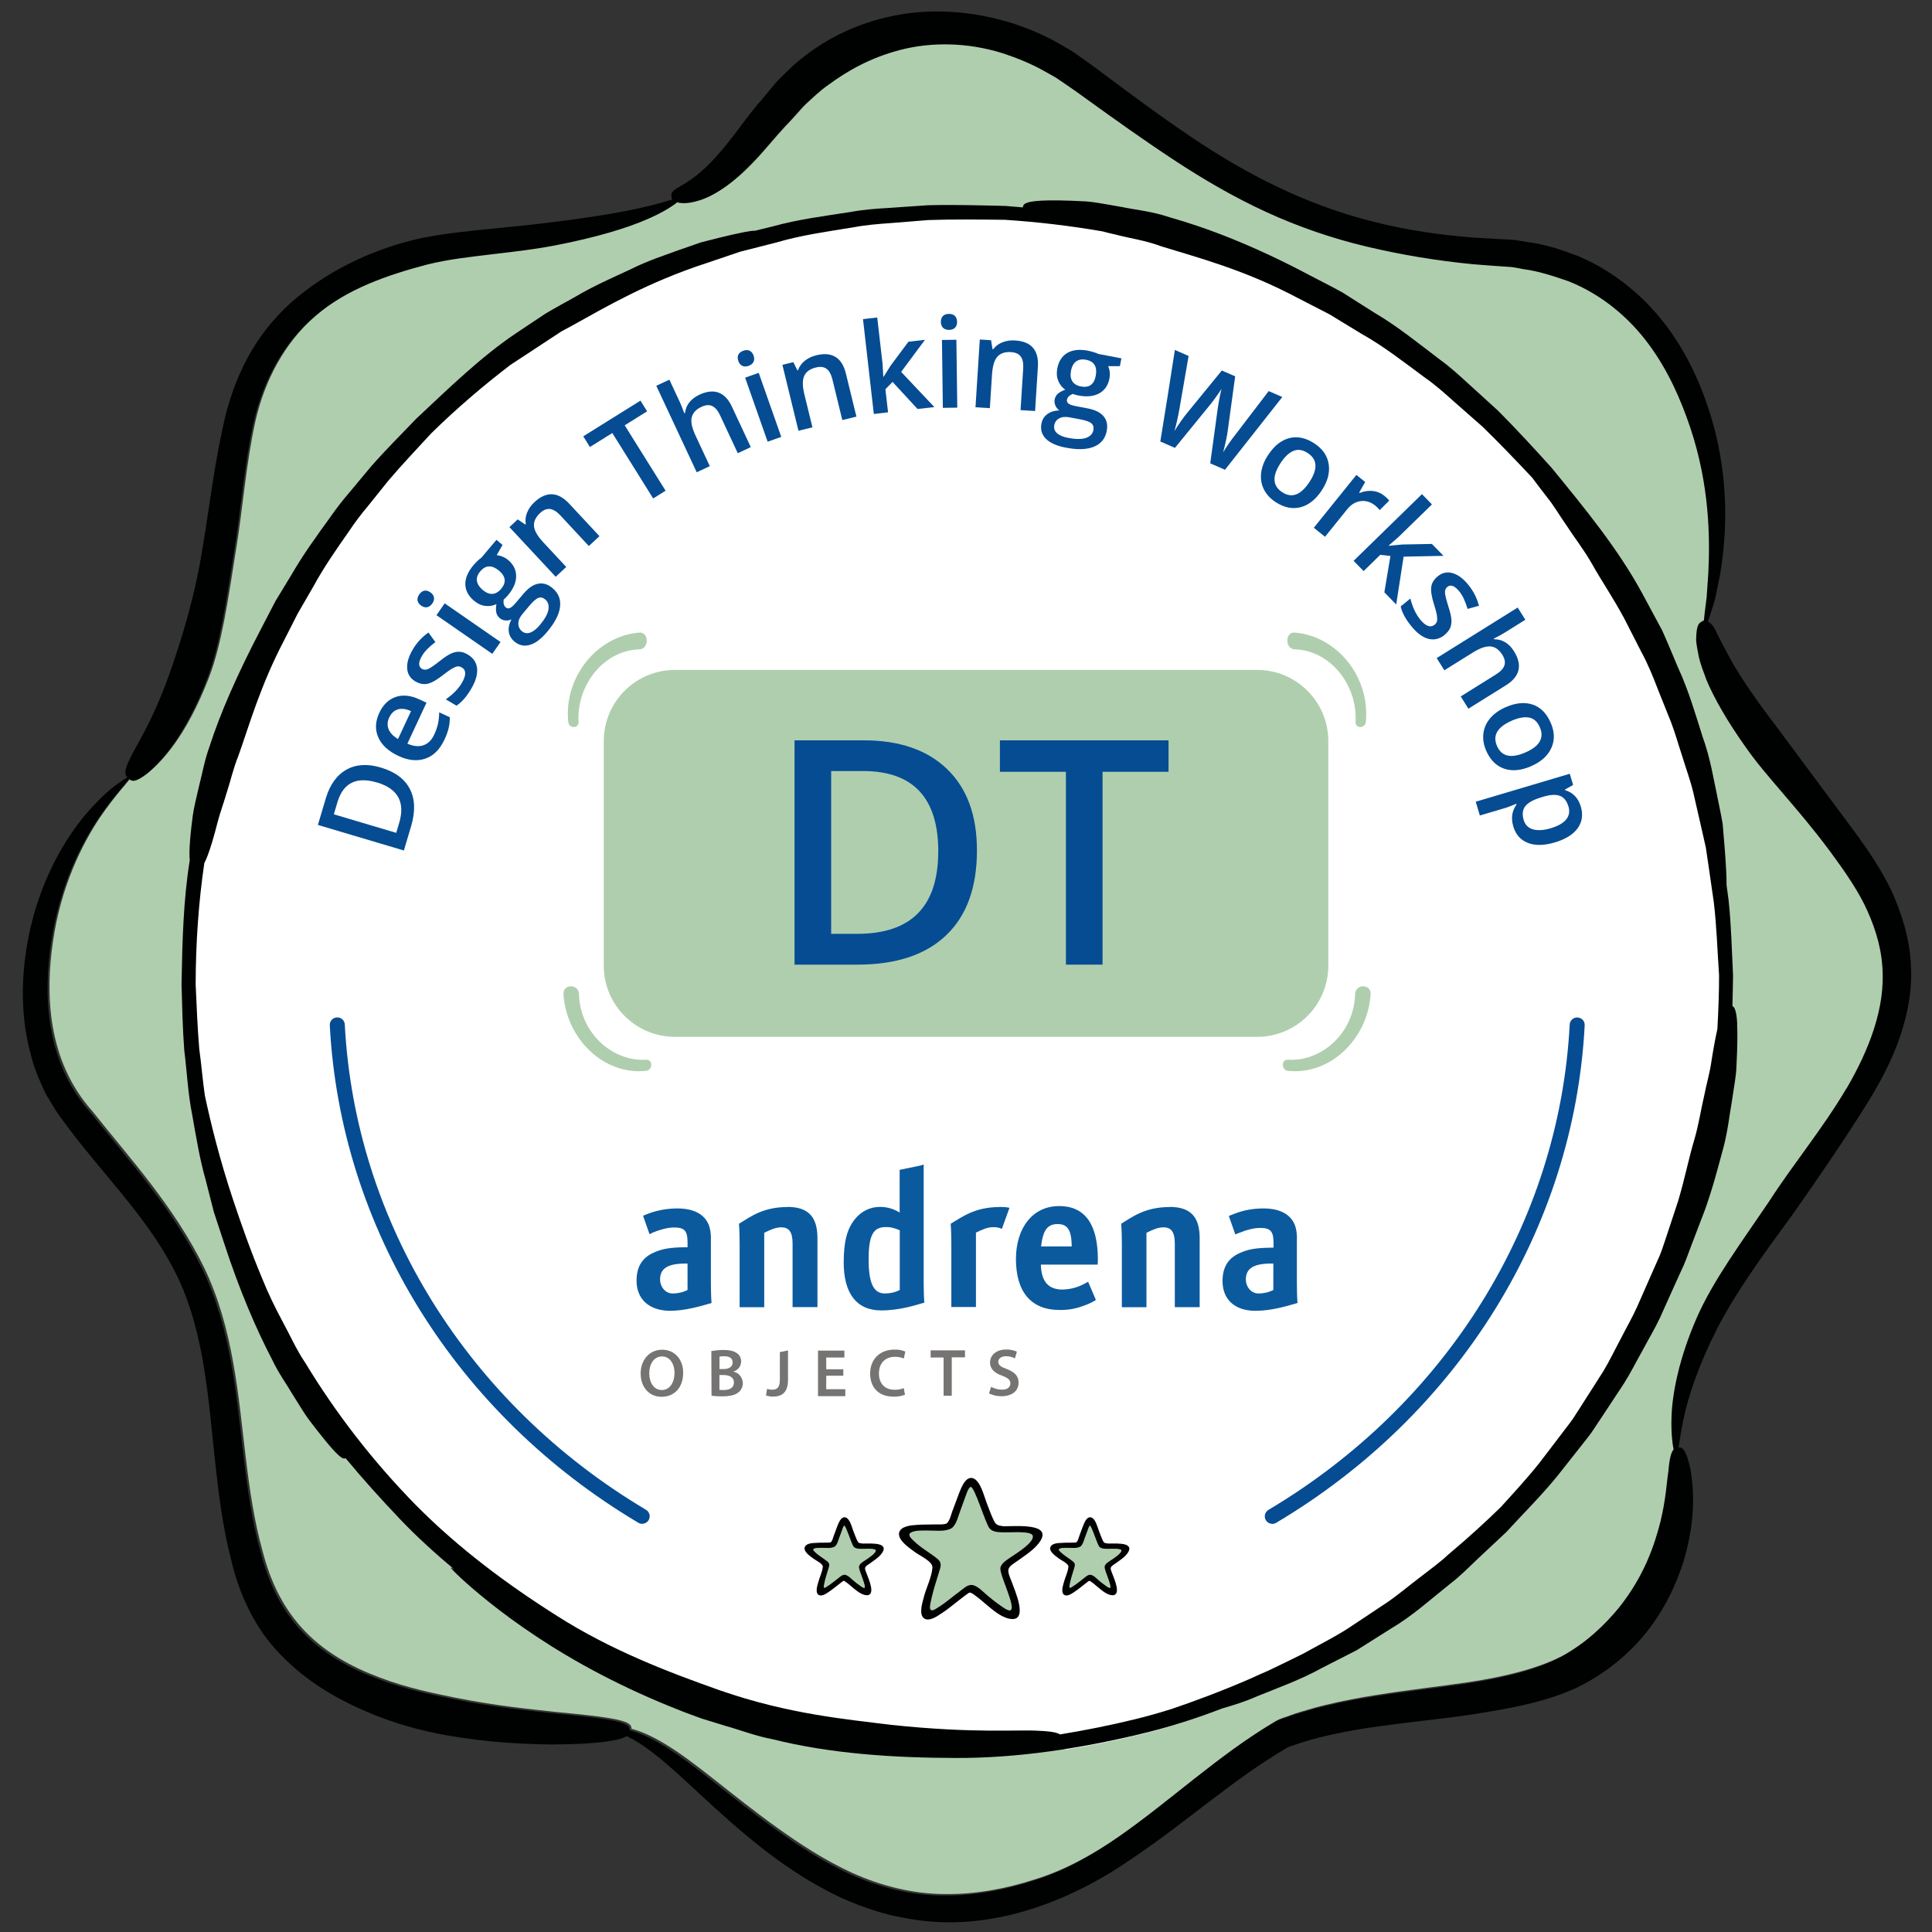 <?xml version="1.0" encoding="UTF-8" standalone="no"?>
<!-- Created with Inkscape (http://www.inkscape.org/) -->

<svg
   width="80mm"
   height="80mm"
   viewBox="0 0 80 80"
   version="1.1"
   id="svg1"
   xml:space="preserve"
   sodipodi:docname="andrena_Badge_Design_Thinking.-zg.svg"
   inkscape:version="1.4.2 (f4327f4, 2025-05-13)"
   xmlns:inkscape="http://www.inkscape.org/namespaces/inkscape"
   xmlns:sodipodi="http://sodipodi.sourceforge.net/DTD/sodipodi-0.dtd"
   xmlns="http://www.w3.org/2000/svg"
   xmlns:svg="http://www.w3.org/2000/svg"><rect x="0" y="0" width="80" height="80" fill="#333333" stroke="none"/><sodipodi:namedview
     id="namedview1"
     pagecolor="#ffffff"
     bordercolor="#000000"
     borderopacity="0.25"
     inkscape:showpageshadow="2"
     inkscape:pageopacity="0.0"
     inkscape:pagecheckerboard="0"
     inkscape:deskcolor="#d1d1d1"
     inkscape:document-units="mm"
     inkscape:zoom="1.4274173"
     inkscape:cx="397.22092"
     inkscape:cy="164.98329"
     inkscape:window-width="2560"
     inkscape:window-height="1351"
     inkscape:window-x="-9"
     inkscape:window-y="-9"
     inkscape:window-maximized="1"
     inkscape:current-layer="layer1" /><defs
     id="defs1"><style
       id="style1">.cls-1{fill:#010101;}.cls-2{fill:#fff;}.cls-3,.cls-4{fill:none;}.cls-5{fill:#000101;}.cls-6{clip-path:url(#clippath-1);}.cls-7{fill:#75c3c7;}.cls-8{clip-path:url(#clippath-3);}.cls-9{fill:#054c93;}.cls-10{clip-path:url(#clippath-2);}.cls-11{fill:#757473;}.cls-4{stroke:#010101;stroke-miterlimit:10;stroke-width:.15px;}.cls-12{fill:#0c5a9e;}.cls-13{clip-path:url(#clippath);}</style><clipPath
       id="clippath"><rect
         class="cls-3"
         width="688.49"
         height="486.81"
         id="rect1"
         x="0"
         y="0" /></clipPath><clipPath
       id="clippath-1"><rect
         class="cls-3"
         width="688.49"
         height="486.81"
         id="rect2"
         x="0"
         y="0" /></clipPath><clipPath
       id="clippath-2"><rect
         class="cls-3"
         width="688.49"
         height="486.81"
         id="rect3"
         x="0"
         y="0" /></clipPath><clipPath
       id="clippath-3"><rect
         class="cls-3"
         width="688.49"
         height="486.81"
         id="rect4"
         x="0"
         y="0" /></clipPath><clipPath
       id="clippath-0"><rect
         class="cls-3"
         width="688.88"
         height="487.09"
         id="rect1-1"
         x="0"
         y="0" /></clipPath><clipPath
       id="clippath-1-4"><rect
         class="cls-3"
         width="688.88"
         height="487.09"
         id="rect2-6"
         x="0"
         y="0" /></clipPath><clipPath
       id="clippath-2-0"><rect
         class="cls-3"
         width="688.88"
         height="487.09"
         id="rect3-7"
         x="0"
         y="0" /></clipPath><clipPath
       id="clippath-6"><rect
         class="cls-21"
         width="491.58"
         height="347.58"
         id="rect1-4"
         x="0"
         y="0" /></clipPath><clipPath
       id="clippath-1-0"><rect
         class="cls-21"
         width="491.58"
         height="347.58"
         id="rect2-61"
         x="0"
         y="0" /></clipPath><clipPath
       id="clippath-2-8"><rect
         class="cls-21"
         width="491.58"
         height="347.58"
         id="rect3-9"
         x="0"
         y="0" /></clipPath><clipPath
       id="clippath-08"><rect
         class="cls-4"
         width="690.65"
         height="488.34"
         id="rect1-7"
         x="0"
         y="0" /></clipPath><clipPath
       id="clippath-1-7"><rect
         class="cls-4"
         width="690.65"
         height="488.34"
         id="rect2-8"
         x="0"
         y="0" /></clipPath><clipPath
       id="clippath-2-3"><rect
         class="cls-4"
         width="690.65"
         height="488.34"
         id="rect3-8"
         x="0"
         y="0" /></clipPath><clipPath
       clipPathUnits="userSpaceOnUse"
       id="clipPath3"><path
         d="M 0,0 H 841.89 V 595.276 H 0 Z"
         transform="translate(-595.218,-276.579)"
         id="path3" /></clipPath><clipPath
       clipPathUnits="userSpaceOnUse"
       id="clipPath12"><path
         d="M 0,0 H 841.89 V 595.276 H 0 Z"
         transform="translate(-415.099,-217.815)"
         id="path12" /></clipPath><clipPath
       clipPathUnits="userSpaceOnUse"
       id="clipPath15"><path
         d="M 0,0 H 841.89 V 595.276 H 0 Z"
         transform="translate(-431.522,-219.306)"
         id="path15" /></clipPath><clipPath
       clipPathUnits="userSpaceOnUse"
       id="clipPath50"><path
         d="M 0,0 H 841.89 V 595.276 H 0 Z"
         transform="translate(-367.296,-195.357)"
         id="path50" /></clipPath><clipPath
       id="clippath-4"><rect
         class="cls-3"
         width="634.01"
         height="448.29"
         id="rect1-9"
         x="0"
         y="0" /></clipPath><clipPath
       id="clippath-1-6"><rect
         class="cls-3"
         width="634.01"
         height="448.29"
         id="rect2-5"
         x="0"
         y="0" /></clipPath><clipPath
       id="clippath-2-1"><rect
         class="cls-3"
         width="634.01"
         height="448.29"
         id="rect3-0"
         x="0"
         y="0" /></clipPath><clipPath
       id="clippath-49"><rect
         class="cls-4"
         width="681.68"
         height="481.99"
         id="rect1-92"
         x="0"
         y="0" /></clipPath><clipPath
       id="clippath-1-5"><rect
         class="cls-4"
         width="681.68"
         height="481.99"
         id="rect2-53"
         x="0"
         y="0" /></clipPath><clipPath
       id="clippath-2-33"><rect
         class="cls-4"
         width="681.68"
         height="481.99"
         id="rect3-74"
         x="0"
         y="0" /></clipPath><clipPath
       id="clippath-68"><rect
         class="cls-3"
         width="1004.4"
         height="710.18"
         id="rect1-19"
         x="0"
         y="0" /></clipPath><clipPath
       id="clippath-1-8"><rect
         class="cls-3"
         width="1004.4"
         height="710.18"
         id="rect2-9"
         x="0"
         y="0" /></clipPath><clipPath
       id="clippath-2-7"><rect
         class="cls-3"
         width="1004.4"
         height="710.18"
         id="rect3-2"
         x="0"
         y="0" /></clipPath><clipPath
       id="clippath-3-2"><rect
         class="cls-3"
         width="1004.4"
         height="710.18"
         id="rect4-8"
         x="0"
         y="0" /></clipPath><clipPath
       id="clippath-8"><rect
         class="cls-3"
         width="1004.4"
         height="710.18"
         id="rect1-15"
         x="0"
         y="0" /></clipPath><clipPath
       id="clippath-1-86"><rect
         class="cls-3"
         width="1004.4"
         height="710.18"
         id="rect2-1"
         x="0"
         y="0" /></clipPath><clipPath
       id="clippath-2-2"><rect
         class="cls-3"
         width="1004.4"
         height="710.18"
         id="rect3-4"
         x="0"
         y="0" /></clipPath><clipPath
       id="clippath-3-25"><rect
         class="cls-3"
         width="1004.4"
         height="710.18"
         id="rect4-86"
         x="0"
         y="0" /></clipPath><clipPath
       id="clippath-24"><rect
         class="cls-4"
         width="696.79"
         height="492.68"
         id="rect1-6"
         x="0"
         y="0" /></clipPath><clipPath
       id="clippath-1-1"><rect
         class="cls-4"
         width="696.79"
         height="492.68"
         id="rect2-82"
         x="0"
         y="0" /></clipPath><clipPath
       id="clippath-2-11"><rect
         class="cls-4"
         width="696.79"
         height="492.68"
         id="rect3-97"
         x="0"
         y="0" /></clipPath><clipPath
       id="clippath-3-6"><rect
         class="cls-4"
         width="696.79"
         height="492.68"
         id="rect4-2"
         x="0"
         y="0" /></clipPath></defs><g
     inkscape:label="Ebene 1"
     inkscape:groupmode="layer"
     id="layer1"><g
       id="g52"
       transform="matrix(0.262,0,0,0.262,-52.533,-24.102)"><g
         class="cls-13"
         clip-path="url(#clippath)"
         id="g10"><path
           class="cls-2"
           d="m 492.63,263.77 c -3.65,6.22 -8.39,11.93 -12.14,17.74 -4.42,6.55 -8.96,12.62 -11.56,18.62 -2.66,6.11 -3.84,11.72 -3.94,15.66 -0.07,2.32 0.12,4.02 0.33,5.04 -0.34,0.37 -0.64,1.24 -0.82,3.42 -0.27,1.73 -0.37,4.32 -1.26,8.01 -0.93,3.63 -2.51,8.52 -6.61,13.65 -2.22,2.67 -5.1,5.49 -8.99,7.67 -3.81,2.04 -9.15,3.38 -15.05,4.27 -4.57,0.68 -9.46,1.21 -14.58,2.03 -2.55,0.4 -5.17,0.89 -7.79,1.52 -1.32,0.31 -2.63,0.67 -3.95,1.08 -0.66,0.18 -1.32,0.41 -1.97,0.65 -0.67,0.29 -1.22,0.31 -2.23,0.91 -8.89,5.28 -16.41,12.45 -24.64,18.15 -4.21,2.92 -8.59,5.35 -13.28,6.8 -4.67,1.52 -9.45,2.39 -14.09,2.35 -5.33,0.02 -10.39,-1.34 -14.85,-3.34 -4.46,-2.05 -8.37,-4.64 -11.92,-7.18 -7.25,-5.2 -12.98,-10.43 -17.76,-13.25 -2.01,-1.23 -3.8,-1.98 -5.22,-2.35 0,-0.56 -0.2,-1.16 -3.57,-1.7 -1.77,-0.3 -4.42,-0.58 -8.35,-0.96 -3.92,-0.44 -9.15,-0.91 -15.88,-2.25 -3.58,-0.73 -7.65,-1.55 -11.95,-3.18 -4.27,-1.6 -8.94,-3.98 -12.59,-8.13 -2.8,-3.2 -4.73,-7.07 -5.96,-11.87 -1.31,-4.67 -2.06,-9.74 -2.68,-14.96 -1.17,-9.66 -1.94,-20.27 -6.56,-29.84 -4.72,-9.65 -11.8,-17.33 -17.68,-24.74 -7.18,-8.06 -7.42,-18.67 -6.2,-26.86 1.24,-8.57 4.56,-15.29 7.44,-19.57 2.4,-3.51 4.36,-5.51 4.87,-6.27 0.42,0.36 0.95,0.64 2.86,-0.87 1.92,-1.64 5.86,-5.5 9.53,-15.1 1.94,-5.12 2.94,-11.9 4.24,-20.19 1.05,-6.32 1.54,-13.41 3.07,-20.29 1.45,-6.29 4.58,-12.34 9.56,-16.59 5.06,-4.41 11.64,-6.62 17.83,-8.26 3.5,-0.88 7.18,-1.25 10.61,-1.67 3.45,-0.4 6.73,-0.79 9.73,-1.38 6.14,-1.19 11.26,-2.68 14.69,-4.22 2.27,-0.99 3.76,-1.96 4.48,-2.57 0.63,0.17 1.77,0.28 3.65,-0.34 2.13,-0.67 4.99,-2.48 8.15,-5.8 1.58,-1.61 3.26,-3.73 5.08,-5.7 l 0.33,-0.34 0.17,-0.17 0.41,-0.45 c 0.24,-0.26 0.48,-0.53 0.73,-0.8 0.5,-0.54 0.98,-1.13 1.53,-1.68 1.16,-1.05 2.34,-2.23 3.8,-3.24 3.02,-2.23 6.79,-4.37 11.5,-5.58 4.68,-1.21 10.37,-1.28 16.24,0.57 2.23,0.75 4.49,1.65 6.65,2.89 l 1.63,0.91 1.58,1.07 c 1.04,0.69 2.14,1.49 3.27,2.31 4.48,3.23 9.1,6.54 13.99,9.74 4.54,2.98 9.35,5.79 14.45,8.13 5.1,2.34 10.46,4.18 15.91,5.47 5.56,1.32 11.17,2.23 16.71,2.77 1.38,0.14 2.74,0.2 4.1,0.31 l 2.03,0.14 c 0.65,0.08 1.25,0.22 1.87,0.33 2.49,0.32 4.87,1.14 7.2,1.94 5.26,2.11 9.58,5.81 12.66,10 3.1,4.21 5.08,8.82 6.55,13.18 3,8.99 3.1,17.22 2.83,22.87 -0.1,1.43 -0.19,2.7 -0.26,3.81 -0.14,1.11 -0.25,2.05 -0.35,2.82 -0.04,0.4 -0.08,0.75 -0.1,1.06 -0.57,0.07 -1.2,0.13 -1.22,2.97 0.06,0.7 0.21,1.55 0.43,2.63 0.24,1.07 0.69,2.26 1.23,3.71 1.2,2.81 3.17,6.33 6.19,10.58 3.18,4.58 8.16,9.5 13.26,16.37 1.93,2.63 3.93,5.4 5.45,8.4 1.48,3.03 2.63,6.35 2.87,9.85 0.53,6.55 -2.12,13.24 -5.66,19.31"
           id="path4"
           style="fill:#afceae" /><path
           class="cls-3"
           d="m 452.44,315.25 -1.56,2.43 c -0.55,0.8 -1.16,1.55 -1.74,2.33 -1.17,1.55 -2.36,3.11 -3.54,4.68 -1.96,2.5 -4.12,4.85 -6.25,7.22 -2.25,2.22 -4.98,4.76 -8.44,7.7 -1.32,1.26 -2.91,2.38 -4.53,3.67 -1.65,1.25 -3.32,2.7 -5.24,4.03 -1.94,1.3 -4,2.68 -6.18,4.13 -2.19,1.44 -4.67,2.66 -7.21,4.1 -1.82,0.92 -3.7,1.85 -5.63,2.76 -0.96,0.41 -1.9,0.83 -2.8,1.25 -4.76,2.08 -9.06,3.67 -12.58,4.88 -1.92,0.61 -3.87,1.18 -5.87,1.66 -3.91,0.96 -7.93,1.78 -12,2.44 -0.39,-0.26 -1.24,-0.48 -3.28,-0.58 -3.44,-0.24 -10.27,0.47 -23.72,-0.96 -7.12,-0.91 -16.33,-1.7 -27.31,-5.53 -8.33,-2.96 -17.52,-6.5 -26.08,-12 -7.95,-5.05 -15.81,-10.94 -22.6,-17.86 -6.91,-7.08 -12.88,-14.91 -17.64,-22.84 -1.48,-2.2 -2.52,-4.61 -3.74,-6.84 -1.2,-2.25 -2.27,-4.5 -3.18,-6.76 -1.87,-4.49 -3.38,-8.83 -4.71,-12.86 -2.1,-6.36 -3.5,-12.06 -4.47,-16.67 -0.35,-2.47 -0.54,-4.98 -0.89,-7.48 -0.3,-3.44 -0.42,-6.92 -0.57,-10.37 0.01,-6.71 0.48,-13.33 1.38,-19.56 0.16,-0.3 0.32,-0.66 0.51,-1.14 0.45,-1.16 0.99,-2.91 1.65,-5.55 0.34,-1.32 0.89,-2.81 1.41,-4.58 0.59,-1.75 1.02,-3.82 1.91,-6.06 1.71,-4.83 3.46,-11.16 7.27,-18.5 0.71,-1.41 1.44,-2.86 2.18,-4.33 0.82,-1.43 1.67,-2.89 2.52,-4.38 1.63,-3.03 3.64,-5.94 5.7,-8.9 0.92,-1.4 1.95,-2.75 3.03,-4.06 1.06,-1.33 2.12,-2.67 3.19,-4.01 2.2,-2.63 4.59,-5.12 6.89,-7.66 4.07,-4.02 8.37,-7.72 12.68,-11.04 1.08,-0.73 2.26,-1.47 3.6,-2.38 0.91,-0.6 1.89,-1.25 2.93,-1.94 0.52,-0.35 1.06,-0.7 1.62,-1.07 0.59,-0.32 1.2,-0.65 1.82,-0.98 5.3,-2.96 12.01,-6.93 21.31,-9.98 1.77,-0.6 3.59,-1.22 5.44,-1.85 1.9,-0.49 3.83,-0.98 5.8,-1.49 3.9,-1.16 8.06,-1.74 12.28,-2.44 1.95,-0.38 3.95,-0.54 5.96,-0.68 2.01,-0.16 4.03,-0.32 6.05,-0.48 4.06,-0.15 8.15,-0.08 12.21,-0.04 5.31,0.35 10.54,0.98 15.61,1.86 0.71,0.18 1.41,0.36 2.2,0.54 2.09,0.58 4.56,0.87 7.22,1.87 5.74,1.79 13.23,3.72 21.82,8.33 1.65,0.86 3.34,1.74 5.07,2.63 1.66,1.02 3.35,2.06 5.08,3.12 3.53,1.99 6.82,4.59 10.24,7.13 1.63,1.14 3.1,2.49 4.6,3.83 1.5,1.34 3.02,2.68 4.54,4.02 2.7,2.65 5.33,5.41 7.91,8.18 0.66,0.91 1.47,1.98 2.47,3.28 0.98,1.22 1.9,2.81 3.11,4.55 1.14,1.79 2.65,3.7 4.01,6.12 1.43,2.59 3.32,5.37 5.12,8.72 0.86,1.7 1.77,3.49 2.73,5.39 1.02,1.88 1.87,3.96 2.71,6.18 0.67,1.69 1.36,3.42 2.06,5.19 0.67,1.78 1.18,3.66 1.8,5.53 0.56,1.89 1.28,3.78 1.74,5.75 0.45,1.98 0.91,3.99 1.37,6.01 l 0.64,2.84 0.42,2.9 c 0.28,1.94 0.56,3.89 0.84,5.85 0.46,3.92 0.59,7.9 0.85,11.85 0,2.9 -0.11,5.78 -0.27,8.64 -0.3,1.31 -0.62,3.05 -0.98,5.38 -0.2,1.55 -0.73,3.3 -1.13,5.38 -0.5,2.06 -0.82,4.46 -1.58,7.11 -0.85,2.82 -1.48,6.11 -2.55,9.74 -0.59,1.8 -1.21,3.7 -1.87,5.72 -0.35,1 -0.66,2.05 -1.07,3.09 -0.45,1.02 -0.91,2.08 -1.39,3.16 -0.72,1.66 -1.47,3.36 -2.22,5.09 -0.77,1.73 -1.74,3.4 -2.62,5.15 -0.93,1.73 -1.77,3.55 -2.81,5.27 -1.08,1.71 -2.18,3.43 -3.28,5.18"
           id="path5"
           style="fill:#ffffff" /><path
           class="cls-6"
           d="m 492.32,264.02 c -3.65,6.22 -8.39,11.92 -12.14,17.74 -4.42,6.55 -8.96,12.62 -11.56,18.62 -2.66,6.11 -3.84,11.72 -3.94,15.66 -0.07,2.32 0.12,4.02 0.33,5.04 -0.34,0.37 -0.64,1.24 -0.82,3.41 -0.27,1.73 -0.37,4.32 -1.26,8.01 -0.93,3.63 -2.51,8.52 -6.61,13.65 -2.22,2.67 -5.1,5.49 -8.99,7.67 -3.81,2.04 -9.15,3.38 -15.05,4.27 -4.57,0.68 -9.46,1.21 -14.58,2.03 -2.55,0.4 -5.17,0.89 -7.79,1.52 -1.32,0.31 -2.63,0.67 -3.95,1.08 -0.66,0.18 -1.32,0.41 -1.97,0.65 -0.67,0.29 -1.23,0.31 -2.23,0.91 -8.89,5.27 -16.41,12.44 -24.64,18.15 -4.2,2.92 -8.59,5.35 -13.28,6.8 -4.67,1.52 -9.45,2.39 -14.08,2.35 -5.33,0.02 -10.39,-1.34 -14.85,-3.34 -4.46,-2.05 -8.37,-4.64 -11.92,-7.18 -7.25,-5.2 -12.98,-10.42 -17.76,-13.25 -2.01,-1.23 -3.8,-1.98 -5.22,-2.36 0,-0.56 -0.2,-1.16 -3.57,-1.7 -1.77,-0.3 -4.42,-0.58 -8.35,-0.96 -3.91,-0.44 -9.15,-0.91 -15.88,-2.25 -3.58,-0.73 -7.65,-1.55 -11.95,-3.18 -4.27,-1.6 -8.94,-3.98 -12.59,-8.13 -2.8,-3.2 -4.73,-7.07 -5.96,-11.87 -1.31,-4.67 -2.06,-9.74 -2.68,-14.96 -1.17,-9.66 -1.94,-20.27 -6.56,-29.85 -4.72,-9.65 -11.8,-17.33 -17.68,-24.74 -7.18,-8.06 -7.42,-18.67 -6.2,-26.86 1.25,-8.57 4.56,-15.29 7.44,-19.57 2.4,-3.51 4.36,-5.51 4.87,-6.27 0.42,0.36 0.95,0.64 2.86,-0.87 1.92,-1.64 5.86,-5.5 9.53,-15.1 1.94,-5.12 2.94,-11.9 4.24,-20.19 1.05,-6.32 1.54,-13.41 3.07,-20.29 1.45,-6.29 4.58,-12.34 9.56,-16.59 5.06,-4.41 11.64,-6.62 17.83,-8.26 3.5,-0.88 7.18,-1.25 10.61,-1.67 3.45,-0.4 6.73,-0.79 9.73,-1.38 6.14,-1.19 11.26,-2.68 14.69,-4.22 2.27,-0.99 3.75,-1.96 4.48,-2.57 0.63,0.17 1.77,0.28 3.65,-0.34 2.13,-0.67 4.99,-2.48 8.15,-5.8 1.58,-1.61 3.26,-3.73 5.08,-5.71 l 0.33,-0.33 0.17,-0.17 0.4,-0.45 c 0.24,-0.26 0.48,-0.53 0.73,-0.8 0.5,-0.54 0.98,-1.13 1.53,-1.68 1.16,-1.05 2.34,-2.23 3.8,-3.24 3.02,-2.23 6.79,-4.37 11.5,-5.58 4.68,-1.2 10.37,-1.28 16.24,0.57 2.23,0.75 4.49,1.65 6.65,2.89 l 1.63,0.92 1.58,1.07 c 1.04,0.69 2.14,1.49 3.27,2.31 4.48,3.23 9.1,6.54 13.99,9.75 4.54,2.98 9.35,5.79 14.45,8.13 5.09,2.34 10.46,4.18 15.91,5.47 5.56,1.32 11.17,2.23 16.71,2.77 1.38,0.13 2.74,0.2 4.1,0.31 l 2.03,0.14 c 0.65,0.08 1.25,0.22 1.87,0.33 2.49,0.32 4.87,1.14 7.2,1.94 5.26,2.11 9.58,5.8 12.66,10 3.1,4.21 5.08,8.83 6.54,13.18 3,8.99 3.11,17.22 2.83,22.87 -0.1,1.43 -0.19,2.7 -0.26,3.81 -0.14,1.11 -0.26,2.05 -0.35,2.82 -0.04,0.4 -0.08,0.75 -0.1,1.06 -0.57,0.07 -1.2,0.13 -1.22,2.97 0.06,0.7 0.21,1.55 0.43,2.63 0.24,1.07 0.69,2.26 1.23,3.71 1.2,2.81 3.17,6.33 6.19,10.58 3.18,4.58 8.16,9.5 13.26,16.37 1.93,2.63 3.93,5.4 5.45,8.4 1.48,3.02 2.63,6.35 2.87,9.85 0.53,6.55 -2.12,13.24 -5.66,19.31 m 10.18,-19.59 c -0.22,-4.18 -1.46,-8.12 -3.07,-11.65 -1.69,-3.53 -3.76,-6.51 -5.77,-9.26 -5.2,-6.99 -9.31,-12.53 -12.57,-16.91 -3.04,-3.96 -5.07,-7 -6.47,-9.32 -1.35,-2.33 -2.08,-3.92 -2.68,-4.99 -0.6,-1.41 -1.1,-1.91 -1.53,-2.07 0.1,-0.27 0.2,-0.56 0.31,-0.9 0.24,-0.75 0.55,-1.67 0.85,-2.77 0.23,-1.12 0.49,-2.4 0.78,-3.84 0.96,-5.75 1.56,-14.37 -1.23,-24.17 -1.38,-4.75 -3.47,-9.82 -6.88,-14.53 -3.38,-4.7 -8.23,-8.93 -14.17,-11.5 -2.62,-1 -5.33,-1.94 -8.24,-2.29 -0.71,-0.11 -1.45,-0.26 -2.15,-0.34 l -2.02,-0.11 c -1.35,-0.08 -2.71,-0.15 -4.07,-0.23 -5.37,-0.41 -10.8,-1.18 -16.1,-2.54 -10.42,-2.59 -20.11,-7.51 -28.84,-13.45 -4.71,-3.16 -9.23,-6.53 -13.6,-9.79 -1.07,-0.81 -2.17,-1.63 -3.36,-2.46 l -1.74,-1.22 -1.83,-1.07 c -2.43,-1.43 -5,-2.49 -7.56,-3.34 -6.73,-2.12 -13.32,-2.35 -18.94,-1.19 -5.64,1.16 -10.31,3.53 -13.85,6.28 -1.7,1.25 -3.06,2.66 -4.36,3.95 -0.62,0.67 -1.16,1.37 -1.71,2.03 -0.27,0.33 -0.54,0.65 -0.8,0.97 l -0.09,0.11 0.12,-0.13 -0.22,0.24 -0.43,0.48 c -2.07,2.5 -3.41,4.48 -4.74,6.11 -2.58,3.25 -4.54,4.95 -5.95,5.89 -1.4,0.97 -2.21,1.3 -2.61,1.68 -0.41,0.37 -0.41,0.67 -0.38,0.96 0.01,0.16 0.03,0.32 0.13,0.47 -0.94,0.27 -2.39,0.71 -4.34,1.16 -3.5,0.84 -8.57,1.66 -14.68,2.42 -2.99,0.38 -6.24,0.7 -9.7,1.04 -3.47,0.37 -7.1,0.68 -11.04,1.49 -6.65,1.47 -13.6,4.47 -19.47,9.3 -2.87,2.35 -5.35,5.26 -7.24,8.46 -1.9,3.21 -3.21,6.67 -4.1,10.13 -1.76,7.38 -2.53,14.31 -3.58,20.59 -1.28,8.19 -3.26,14.32 -4.84,19.03 -3.01,8.83 -5.77,12.63 -6.76,14.83 -0.96,1.9 -0.73,2.49 -0.36,2.87 -0.32,0.17 -0.82,0.5 -1.54,1.02 -1.21,0.82 -2.78,2.27 -4.59,4.29 -3.57,4.05 -7.76,10.93 -9.54,20.14 -0.86,4.48 -1.21,9.51 -0.37,14.79 0.48,2.62 1.1,5.34 2.31,7.95 0.3,0.65 0.57,1.32 0.91,1.97 l 1.15,1.89 c 0.77,1.32 1.61,2.31 2.44,3.47 5.84,7.78 13.21,14.88 17.37,23.87 4.02,8.71 4.66,18.83 5.71,28.61 0.58,5.29 1.23,10.57 2.55,15.65 1.14,4.99 3.49,10.2 6.86,13.95 4.4,4.99 9.61,7.91 14.28,9.94 4.71,2.06 9.06,3.16 12.91,3.85 7.22,1.24 12.66,1.4 16.72,1.45 4.06,-0.02 6.76,-0.22 8.56,-0.46 1.85,-0.27 2.74,-0.57 3.19,-0.87 1.22,0.6 2.77,1.55 4.55,2.97 4.17,3.22 9.38,8.85 16.67,14.61 3.57,2.81 7.7,5.63 12.52,7.91 2.43,1.09 5.02,2.06 7.77,2.76 2.76,0.64 5.64,1.12 8.6,1.17 10.37,0.28 20.99,-3.94 29.72,-10.04 8.66,-5.79 16.32,-12.8 24.63,-17.58 0.03,-0.08 0.87,-0.31 1.42,-0.51 0.6,-0.21 1.2,-0.41 1.81,-0.57 1.21,-0.36 2.44,-0.67 3.68,-0.94 2.47,-0.55 4.95,-0.97 7.44,-1.31 4.96,-0.7 9.89,-1.16 14.63,-1.86 6.21,-0.97 11.77,-1.96 16.81,-4.3 4.85,-2.4 8.49,-5.63 11.07,-8.91 2.41,-3.1 3.95,-6.19 4.99,-8.97 1.09,-2.78 1.57,-5.28 1.92,-7.42 0.59,-4.3 0.19,-7.18 -0.08,-9.05 -0.74,-3.45 -1.38,-3.62 -1.92,-3.57 0.17,-1.01 0.38,-2.54 0.79,-4.49 0.76,-3.66 2.46,-8.71 5.34,-14.34 2.83,-5.53 7.06,-11.4 11.75,-17.77 3.96,-5.64 8.09,-11.61 12.13,-18.09 1.95,-3.17 3.73,-6.55 4.99,-10.2 1.24,-3.64 1.99,-7.58 1.72,-11.46"
           id="path6"
           style="fill:#000101"
           clip-path="url(#clippath-1)" /><path
           class="cls-6"
           d="m 450.65,313.82 -1.54,2.39 c -0.54,0.78 -1.15,1.52 -1.72,2.29 -1.16,1.52 -2.33,3.05 -3.5,4.59 -1.94,2.45 -4.07,4.76 -6.18,7.08 -2.23,2.18 -4.92,4.67 -8.35,7.55 -1.31,1.24 -2.88,2.34 -4.48,3.6 -1.63,1.22 -3.28,2.65 -5.18,3.95 -1.92,1.28 -3.95,2.63 -6.11,4.06 -2.17,1.41 -4.62,2.62 -7.13,4.02 -1.8,0.9 -3.66,1.81 -5.57,2.71 -0.94,0.41 -1.87,0.81 -2.76,1.23 -4.71,2.05 -8.96,3.61 -12.44,4.79 -1.9,0.6 -3.83,1.15 -5.8,1.63 -3.87,0.95 -7.84,1.74 -11.86,2.4 -0.38,-0.26 -1.23,-0.48 -3.24,-0.57 -3.4,-0.23 -10.16,0.46 -23.44,-0.94 -7.04,-0.89 -16.15,-1.67 -26.99,-5.43 -8.23,-2.9 -17.32,-6.38 -25.78,-11.77 -7.86,-4.96 -15.63,-10.74 -22.34,-17.53 -6.83,-6.95 -12.73,-14.64 -17.44,-22.42 -1.47,-2.16 -2.49,-4.52 -3.7,-6.72 -1.18,-2.21 -2.25,-4.42 -3.14,-6.64 -1.85,-4.41 -3.34,-8.66 -4.66,-12.62 -2.07,-6.24 -3.46,-11.84 -4.42,-16.36 -0.35,-2.42 -0.54,-4.89 -0.88,-7.34 -0.29,-3.38 -0.41,-6.79 -0.57,-10.18 0.01,-6.58 0.47,-13.08 1.37,-19.2 0.16,-0.29 0.32,-0.65 0.5,-1.12 0.44,-1.14 0.97,-2.86 1.63,-5.45 0.33,-1.29 0.88,-2.76 1.39,-4.5 0.58,-1.72 1,-3.75 1.89,-5.95 1.69,-4.74 3.42,-10.96 7.19,-18.16 0.7,-1.38 1.42,-2.8 2.16,-4.25 0.82,-1.41 1.65,-2.84 2.49,-4.3 1.61,-2.97 3.6,-5.83 5.64,-8.74 0.91,-1.38 1.92,-2.7 3,-3.98 1.05,-1.31 2.1,-2.62 3.16,-3.94 2.18,-2.58 4.53,-5.03 6.81,-7.52 4.02,-3.95 8.27,-7.57 12.53,-10.83 1.06,-0.71 2.24,-1.44 3.56,-2.33 0.9,-0.59 1.87,-1.23 2.9,-1.91 0.52,-0.34 1.05,-0.69 1.6,-1.05 0.58,-0.31 1.18,-0.63 1.8,-0.97 5.24,-2.91 11.87,-6.8 21.07,-9.8 1.75,-0.59 3.54,-1.2 5.38,-1.82 1.87,-0.48 3.79,-0.96 5.73,-1.46 3.86,-1.14 7.97,-1.71 12.14,-2.39 1.93,-0.37 3.91,-0.53 5.89,-0.67 1.99,-0.16 3.98,-0.32 5.98,-0.48 4.01,-0.14 8.06,-0.08 12.07,-0.04 5.25,0.34 10.42,0.96 15.44,1.83 0.7,0.18 1.39,0.36 2.18,0.53 2.07,0.56 4.51,0.86 7.14,1.84 5.67,1.76 13.08,3.66 21.57,8.17 1.63,0.84 3.31,1.7 5.01,2.58 1.64,1 3.32,2.02 5.02,3.06 3.5,1.95 6.74,4.5 10.13,7 1.61,1.12 3.07,2.44 4.55,3.76 1.49,1.31 2.98,2.63 4.49,3.95 2.67,2.6 5.26,5.31 7.82,8.03 0.66,0.89 1.45,1.94 2.45,3.22 0.97,1.19 1.87,2.76 3.07,4.47 1.13,1.76 2.62,3.63 3.97,6 1.42,2.54 3.29,5.27 5.06,8.56 0.85,1.67 1.75,3.43 2.7,5.29 1.01,1.84 1.85,3.89 2.68,6.07 0.66,1.66 1.34,3.36 2.04,5.09 0.66,1.75 1.17,3.59 1.78,5.43 0.56,1.86 1.26,3.71 1.72,5.65 0.45,1.95 0.9,3.92 1.35,5.9 l 0.63,2.79 0.42,2.84 c 0.27,1.9 0.55,3.82 0.83,5.74 0.46,3.85 0.58,7.76 0.84,11.63 0,2.85 -0.11,5.67 -0.27,8.48 -0.29,1.28 -0.61,2.99 -0.97,5.28 -0.2,1.52 -0.72,3.24 -1.12,5.28 -0.49,2.02 -0.81,4.38 -1.57,6.98 -0.84,2.77 -1.46,6 -2.52,9.56 -0.58,1.77 -1.2,3.63 -1.85,5.61 -0.34,0.98 -0.65,2.01 -1.06,3.03 -0.45,1.01 -0.9,2.04 -1.37,3.1 -0.72,1.63 -1.45,3.29 -2.2,5 -0.76,1.7 -1.72,3.34 -2.59,5.06 -0.92,1.7 -1.75,3.48 -2.78,5.18 -1.07,1.68 -2.15,3.37 -3.24,5.08 m 24.41,-60 c -0.11,-2.06 -0.42,-2.64 -0.76,-2.81 0.04,-1.61 0.08,-3.22 0.1,-4.84 -0.2,-3.94 -0.28,-7.93 -0.7,-11.85 -0.11,-0.82 -0.22,-1.64 -0.33,-2.46 0.03,-1.01 -0.08,-3.08 -0.31,-6.06 -0.09,-1.08 -0.19,-2.27 -0.3,-3.56 -0.21,-1.28 -0.51,-2.64 -0.8,-4.11 -0.63,-2.92 -1.13,-6.28 -2.39,-9.73 -1.09,-3.42 -2.15,-7.17 -3.88,-10.92 -0.81,-1.89 -1.6,-3.86 -2.49,-5.83 -1.02,-1.91 -2.07,-3.85 -3.14,-5.83 -3.74,-6.93 -9.04,-13.41 -14.35,-19.89 -2.74,-3.05 -5.55,-6.09 -8.44,-9 -1.52,-1.38 -3.04,-2.76 -4.54,-4.13 -1.5,-1.37 -2.99,-2.75 -4.63,-3.93 -3.45,-2.61 -6.74,-5.3 -10.31,-7.39 -1.74,-1.1 -3.45,-2.18 -5.13,-3.25 -1.74,-0.96 -3.48,-1.83 -5.16,-2.71 -8.75,-4.65 -16.15,-7.48 -22.15,-9.17 -2.77,-0.94 -5.34,-1.16 -7.53,-1.62 -2.21,-0.36 -4.08,-0.77 -5.72,-0.89 -3.29,-0.17 -5.49,-0.2 -6.95,-0.12 -2.79,0.14 -2.95,0.61 -2.99,1.07 -0.91,-0.08 -1.83,-0.16 -2.74,-0.23 -4.08,-0.1 -8.2,-0.22 -12.29,-0.11 -2.04,0.14 -4.08,0.28 -6.1,0.42 -2.03,0.12 -4.04,0.26 -6.01,0.63 -4.25,0.66 -8.45,1.19 -12.41,2.3 -0.96,0.23 -1.89,0.46 -2.84,0.69 -0.45,-0.07 -2.41,0.32 -5.54,1.08 -0.89,0.22 -1.86,0.47 -2.92,0.74 -1.03,0.36 -2.15,0.75 -3.34,1.16 -2.37,0.87 -5.1,1.73 -7.86,3.13 -2.75,1.28 -5.77,2.58 -8.76,4.36 -1.51,0.85 -3.09,1.69 -4.66,2.63 -1.52,1.01 -3.07,2.05 -4.65,3.1 -5.52,3.71 -10.57,8.64 -15.74,13.48 -2.4,2.5 -4.87,4.96 -7.16,7.57 -1.11,1.33 -2.22,2.66 -3.32,3.98 -1.12,1.31 -2.18,2.65 -3.14,4.05 -2.14,2.96 -4.25,5.86 -5.99,8.87 -0.9,1.49 -1.79,2.95 -2.66,4.38 -0.77,1.49 -1.53,2.94 -2.27,4.37 -3.88,7.41 -6.51,13.53 -8.12,18.53 -0.84,2.31 -1.19,4.46 -1.67,6.27 -0.41,1.84 -0.83,3.4 -1.01,4.77 -0.36,2.75 -0.51,4.6 -0.52,5.84 0,0.49 0.02,0.86 0.05,1.18 -1.02,6.25 -1.18,12.93 -1.3,19.65 0.1,3.45 0.17,6.92 0.43,10.36 0.43,3.42 0.58,6.87 1.25,10.18 0.63,3.58 1.21,7.1 2.16,10.43 0.43,1.67 0.85,3.32 1.26,4.94 0.52,1.58 1.03,3.14 1.53,4.65 2.57,7.92 5.23,13.98 7.64,18.61 1.04,2.21 2.32,3.95 3.26,5.56 1.01,1.58 1.81,2.97 2.63,4.07 1.67,2.19 2.83,3.62 3.65,4.54 1.5,1.67 1.86,1.65 2.11,1.49 2.76,3.34 5.7,6.59 8.73,9.77 2.67,2.79 5.54,5.38 8.5,7.86 -0.34,-0.23 -0.54,-0.34 -0.57,-0.31 -0.05,0.06 0.46,0.59 1.46,1.53 1,0.94 2.52,2.27 4.52,3.87 3.99,3.19 9.97,7.44 17.7,11.47 3.78,1.97 7.97,3.91 12.53,5.69 1.13,0.46 2.3,0.86 3.48,1.3 1.2,0.37 2.41,0.74 3.64,1.12 2.47,0.69 4.93,1.66 7.56,2.14 9.07,2.27 19,2.93 28.96,2.95 9.77,0.03 19.59,-1.52 28.86,-3.72 4.58,-1.07 8.97,-2.49 13.16,-4.1 1.8,-0.52 3.68,-1.1 5.59,-1.95 3.21,-1.31 6.77,-2.56 10.26,-4.49 1.78,-0.91 3.6,-1.84 5.46,-2.79 1.77,-1.12 3.58,-2.26 5.42,-3.42 3.29,-1.93 6.2,-4.57 9.31,-7.05 1.59,-1.2 2.98,-2.65 4.45,-4.03 1.47,-1.38 2.95,-2.76 4.43,-4.15 2.68,-2.92 5.53,-5.75 8.04,-8.82 1.23,-1.56 2.46,-3.12 3.68,-4.66 0.6,-0.78 1.23,-1.53 1.8,-2.33 l 1.62,-2.44 c 1.15,-1.74 2.29,-3.47 3.42,-5.18 1.1,-1.73 1.99,-3.54 2.97,-5.27 0.93,-1.76 1.95,-3.43 2.76,-5.17 0.79,-1.75 1.56,-3.46 2.31,-5.14 0.5,-1.09 0.98,-2.15 1.45,-3.18 0.45,-1.04 0.8,-2.09 1.19,-3.09 0.77,-2.01 1.5,-3.91 2.18,-5.71 1.29,-3.62 2.12,-6.93 2.91,-9.82 0.71,-2.72 0.95,-5.19 1.33,-7.3 0.3,-2.13 0.68,-3.94 0.72,-5.53 0.16,-3.17 0.18,-5.28 0.1,-6.7"
           id="path7"
           style="fill:#000101"
           clip-path="url(#clippath-1)" /><path
           class="cls-11"
           d="m 305.07,312.75 c -2.01,0 -3.31,-1.58 -3.31,-3.67 0,-2.19 1.4,-3.77 3.41,-3.77 2.01,0 3.31,1.58 3.31,3.63 0,2.4 -1.44,3.81 -3.42,3.81 m 2.06,-3.74 c 0,-1.37 -0.68,-2.64 -1.98,-2.64 -1.3,0 -2.02,1.23 -2.02,2.67 0,1.44 0.72,2.64 1.98,2.64 1.26,0 2.01,-1.2 2.01,-2.67"
           id="path8"
           style="fill:#757473" /><path
           class="cls-11"
           d="m 312.93,305.52 c 0.61,-0.1 1.26,-0.17 1.91,-0.17 0.96,0 1.57,0.14 2.05,0.45 0.48,0.27 0.75,0.79 0.75,1.34 0,0.79 -0.51,1.41 -1.2,1.61 v 0.03 c 0.85,0.17 1.43,0.93 1.47,1.78 0,0.58 -0.24,1.13 -0.68,1.47 -0.51,0.45 -1.37,0.65 -2.66,0.65 -0.55,0 -1.09,-0.03 -1.61,-0.1 z m 1.29,2.84 h 0.68 c 0.92,0 1.4,-0.45 1.4,-1.03 0,-0.69 -0.51,-0.99 -1.33,-0.99 -0.24,0 -0.51,0 -0.75,0.07 z m 0,3.29 c 0.24,0.03 0.48,0.03 0.68,0.03 0.85,0 1.6,-0.31 1.6,-1.2 0,-0.82 -0.72,-1.17 -1.64,-1.17 h -0.65 v 2.33 z"
           id="path9"
           style="fill:#757473" /><path
           class="cls-11"
           d="m 323.75,305.69 1.3,-0.27 v 4.66 c 0,1.99 -0.96,2.64 -2.39,2.64 -0.38,0 -0.75,-0.07 -1.09,-0.17 l 0.17,-1.06 c 0.27,0.1 0.55,0.14 0.82,0.14 0.75,0 1.2,-0.34 1.2,-1.58 v -4.35 z"
           id="path10"
           style="fill:#757473" /></g><polygon
         class="cls-11"
         points="331.09,306.54 331.09,308.4 333.79,308.4 333.79,309.42 331.09,309.42 331.09,311.55 334.1,311.55 334.1,312.65 329.79,312.65 329.79,305.45 333.96,305.45 333.96,306.54 "
         id="polygon10"
         style="fill:#757473" /><g
         class="cls-7"
         clip-path="url(#clippath-1-1)"
         id="g11"><path
           class="cls-11"
           d="m 343.56,312.41 c -0.58,0.24 -1.23,0.34 -1.88,0.31 -2.29,0 -3.65,-1.44 -3.65,-3.63 0,-2.37 1.64,-3.8 3.82,-3.8 0.58,-0.03 1.2,0.07 1.74,0.31 l -0.24,1.1 c -0.44,-0.21 -0.92,-0.27 -1.4,-0.27 -1.47,0 -2.53,0.93 -2.53,2.64 0,1.58 0.92,2.57 2.49,2.57 0.48,0 0.99,-0.07 1.43,-0.27 l 0.2,1.06 z"
           id="path11"
           style="fill:#757473" /></g><polygon
         class="cls-11"
         points="347.59,306.54 347.59,305.41 353.02,305.41 353.02,306.51 350.93,306.51 350.93,312.58 349.64,312.58 349.64,306.54 "
         id="polygon11"
         style="fill:#757473" /><g
         class="cls-10"
         clip-path="url(#clippath-2)"
         id="g26"><path
           class="cls-11"
           d="m 357.15,311.17 c 0.55,0.31 1.13,0.45 1.74,0.45 0.82,0 1.3,-0.38 1.3,-0.99 0,-0.55 -0.38,-0.86 -1.26,-1.2 -1.2,-0.41 -1.95,-1.06 -1.95,-2.09 0,-1.17 0.99,-2.06 2.53,-2.06 0.58,-0.03 1.2,0.1 1.71,0.34 l -0.31,1.06 c -0.44,-0.24 -0.92,-0.34 -1.43,-0.34 -0.82,0 -1.2,0.45 -1.2,0.86 0,0.55 0.41,0.82 1.37,1.17 1.23,0.48 1.84,1.1 1.84,2.13 0,1.17 -0.85,2.16 -2.73,2.16 -0.68,0 -1.33,-0.14 -1.95,-0.45 l 0.34,-1.03 z"
           id="path12-5"
           style="fill:#757473" /><path
           class="cls-12"
           d="m 367.67,285.45 c -1.64,0 -2.32,0.99 -2.63,3.53 h 4.85 c -0.03,-2.57 -0.65,-3.53 -2.22,-3.53 m -27.22,0.48 c -1.95,0 -2.66,1.34 -2.66,5.11 0,3.77 0.79,5.38 2.56,5.38 0.82,0 1.61,-0.17 2.36,-0.55 v -9.43 c -0.72,-0.34 -1.5,-0.55 -2.25,-0.51 m 61.29,5.76 h -0.31 c -2.77,0 -4.03,0.75 -4.03,2.5 0,1.2 0.85,2.23 1.98,2.23 0.82,0 1.6,-0.17 2.36,-0.55 z m -92.58,0 h -0.31 c -2.77,0 -4.03,0.75 -4.03,2.5 0,1.2 0.85,2.23 1.98,2.23 0.82,0 1.61,-0.17 2.36,-0.55 z m 76.19,-8.95 c 3.28,0 4.75,1.54 4.75,4.94 v 10.9 h -3.93 v -10.04 c 0,-1.82 -0.55,-2.57 -1.78,-2.57 -0.92,0 -1.71,0.38 -2.7,0.86 v 11.76 h -3.89 v -10.11 c 0,-0.69 -0.03,-2.23 -0.1,-3.08 1.91,-1.2 3.89,-2.64 7.65,-2.64 m -60.41,-0.02 c 3.28,0 4.75,1.54 4.75,4.94 v 10.9 h -3.93 v -10.04 c 0,-1.82 -0.55,-2.57 -1.78,-2.57 -0.92,0 -1.71,0.38 -2.7,0.86 v 11.76 h -3.89 v -10.11 c 0,-0.69 -0.03,-2.23 -0.1,-3.08 1.95,-1.2 3.89,-2.64 7.65,-2.64 m 33.53,-0.02 c 0.55,0 1.06,0.03 1.57,0.14 l -1.2,3.33 c -0.44,-0.21 -0.89,-0.27 -1.37,-0.27 -0.92,0 -1.71,0.38 -2.73,0.86 v 11.76 h -3.89 v -10.08 c 0,-0.69 -0.03,-2.23 -0.1,-3.08 1.98,-1.2 3.96,-2.64 7.72,-2.64 m 9.39,-0.16 c 4.1,0 6.15,2.85 6.15,8.47 0,0.03 -0.03,0.79 -0.03,0.79 h -8.98 c 0.07,2.64 1.16,3.94 3.41,3.94 1.26,-0.03 2.46,-0.34 3.55,-0.96 0.24,-0.14 0.51,-0.27 0.51,-0.27 l 1.23,2.88 c 0,0 -0.14,0.07 -0.24,0.14 -0.51,0.31 -1.06,0.55 -1.64,0.75 -1.23,0.48 -2.53,0.72 -3.86,0.69 -4.51,0 -6.9,-2.85 -6.9,-8.09 0.03,-5 2.73,-8.33 6.8,-8.33 m -21.38,-6.55 v 18.72 c 0,0.69 0.03,2.23 0.1,3.09 -1.23,0.34 -3.79,1.23 -6.8,1.23 -4,0 -5.94,-2.81 -5.94,-7.58 0,-3.36 0.55,-5.35 1.81,-6.89 0.96,-1.2 2.43,-1.92 3.96,-1.89 1.09,0 2.15,0.31 3.07,0.89 v -6.75 l 3.35,-0.69 c 0.17,-0.07 0.44,-0.14 0.44,-0.14 m 53.7,6.93 c 2.77,0 4.54,1.06 5.09,2.98 0.17,0.65 0.24,1.34 0.2,2.02 v 6.86 c 0,0.69 0.03,2.23 0.1,3.09 -1.91,0.55 -4.2,1.23 -6.66,1.23 -3.28,0 -5.19,-1.82 -5.19,-4.7 0,-2.13 0.85,-3.57 2.63,-4.39 1.4,-0.65 2.63,-0.86 5.19,-0.89 h 0.24 v -0.79 c 0,-1.78 -0.48,-2.33 -2.08,-2.33 -0.92,0 -2.01,0.24 -3.45,0.82 -0.17,0.07 -0.41,0.17 -0.51,0.21 l -1.02,-2.91 c 0.2,-0.1 0.38,-0.17 1.02,-0.41 1.43,-0.55 2.94,-0.79 4.44,-0.79 m -92.62,0 c 2.77,0 4.54,1.06 5.09,2.98 0.17,0.65 0.24,1.34 0.21,2.02 v 6.86 c 0,0.69 0.03,2.23 0.1,3.09 -1.91,0.55 -4.2,1.23 -6.66,1.23 -3.28,-0.07 -5.19,-1.89 -5.19,-4.77 0,-2.13 0.85,-3.57 2.63,-4.39 1.4,-0.65 2.63,-0.86 5.19,-0.89 h 0.24 v -0.79 c 0,-1.78 -0.48,-2.33 -2.08,-2.33 -0.92,0 -2.02,0.24 -3.45,0.82 -0.14,0.1 -0.41,0.21 -0.48,0.24 l -1.02,-2.91 c 0.21,-0.1 0.38,-0.17 1.02,-0.41 1.43,-0.51 2.94,-0.75 4.41,-0.75"
           id="path13"
           style="fill:#0c5a9e" /><path
           class="cls-2"
           d="m 399.19,255.86 h -92.01 c -6.21,0 -11.25,-5.04 -11.25,-11.25 v -35.49 c 0,-6.21 5.04,-11.25 11.25,-11.25 h 92.01 c 6.21,0 11.25,5.04 11.25,11.25 v 35.49 c 0,6.21 -5.04,11.25 -11.25,11.25"
           id="path14"
           style="fill:#afceae" /><path
           class="cls-2"
           d="m 416.37,206.06 c 0.69,-7.18 -4.65,-13.56 -11.22,-14.09 -1.57,-0.13 -1.6,2.6 0,2.65 5.55,0.16 9.9,5.55 9.6,11.44 -0.06,1.14 1.52,1.1 1.63,0"
           id="path15-2"
           style="fill:#afceae" /><path
           class="cls-2"
           d="m 404.04,261.23 c 6.67,0.74 12.6,-5 13.09,-12.08 0.12,-1.69 -2.42,-1.72 -2.46,0 -0.15,5.97 -5.16,10.65 -10.63,10.33 -1.06,-0.06 -1.02,1.64 0,1.75"
           id="path16"
           style="fill:#afceae" /><path
           class="cls-2"
           d="m 290.31,206.06 c -0.69,-7.18 4.65,-13.56 11.23,-14.09 1.57,-0.13 1.6,2.6 0,2.65 -5.55,0.16 -9.9,5.55 -9.6,11.44 0.06,1.14 -1.52,1.1 -1.63,0"
           id="path17"
           style="fill:#afceae" /><path
           class="cls-2"
           d="m 302.65,261.23 c -6.67,0.74 -12.6,-5 -13.09,-12.08 -0.12,-1.69 2.42,-1.72 2.46,0 0.15,5.97 5.16,10.65 10.63,10.33 1.06,-0.06 1.02,1.64 0,1.75"
           id="path18"
           style="fill:#afceae" /><path
           class="cls-2"
           d="m 358.52,333.42 c -0.85,-0.1 -0.99,-0.32 -1.34,-1.09 -0.35,-0.75 -0.65,-1.61 -0.97,-2.43 -0.35,-0.89 -0.87,-3.13 -1.96,-3.48 -1.09,-0.35 -1.74,1.44 -2.04,2.19 -0.35,0.87 -0.65,1.79 -0.99,2.66 -0.2,0.52 -0.37,1.39 -0.82,1.79 -0.47,0.22 -1.24,0.12 -1.74,0.15 -0.92,0.03 -1.81,0 -2.73,0.08 -0.77,0.05 -2.34,0.17 -2.53,1.17 -0.2,1.12 1.57,2.24 2.29,2.78 0.72,0.55 2.68,1.39 2.61,2.31 -0.1,1.42 -0.89,2.91 -1.24,4.27 -0.2,0.77 -0.79,2.53 0,3.16 0.72,0.55 1.91,-0.27 2.51,-0.67 1.27,-0.82 2.41,-1.84 3.63,-2.73 0.5,-0.35 0.52,-0.5 0.99,-0.22 0.62,0.42 1.19,0.87 1.74,1.37 1.04,0.84 2.26,2.01 3.63,2.31 3.06,0.67 0.77,-4.3 0.4,-5.39 -0.17,-0.5 -0.57,-1.24 -0.5,-1.79 0.07,-0.55 0.84,-0.94 1.29,-1.27 1.19,-0.87 2.73,-1.79 3.48,-3.11 1.49,-2.66 -4.45,-1.91 -5.69,-2.04"
           id="path19"
           style="fill:#afceae" /><path
           class="cls-1"
           d="m 360.54,337.91 c -0.66,0.48 -1.77,1.04 -1.92,1.87 -0.2,1.09 2.58,6.34 1.57,6.72 -0.4,0.15 -1.34,-0.61 -1.64,-0.81 -0.66,-0.45 -1.29,-0.96 -1.89,-1.46 -0.63,-0.5 -1.62,-1.64 -2.53,-1.74 -0.71,-0.08 -1.41,0.61 -1.94,1.01 -1.14,0.83 -2.2,1.79 -3.41,2.53 -0.33,0.2 -0.91,0.66 -1.19,0.38 -0.28,-0.28 0.08,-1.49 0.13,-1.77 0.3,-1.41 0.78,-2.78 1.19,-4.17 0.25,-0.83 0.53,-1.46 -0.2,-2.07 -1.21,-1.01 -2.63,-1.74 -3.74,-2.83 -0.48,-0.45 -1.19,-1.09 -0.35,-1.44 0.68,-0.3 1.67,-0.23 2.37,-0.25 1.19,-0.02 2.78,0.25 3.86,-0.33 0.08,-0.05 0.13,-0.1 0.18,-0.13 0.68,-0.63 0.93,-1.84 1.24,-2.65 0.25,-0.66 0.48,-1.34 0.73,-2 0.13,-0.3 0.51,-1.69 0.91,-1.77 0.63,-0.13 2.35,5.86 3.03,6.59 0.63,0.68 1.92,0.56 2.75,0.58 0.63,0.03 3.84,-0.25 4.04,0.53 0.28,1.04 -2.53,2.75 -3.18,3.21 m -1.68,-4.74 c -0.91,-0.11 -1.07,-0.35 -1.44,-1.18 -0.37,-0.8 -0.7,-1.74 -1.04,-2.62 -0.37,-0.96 -0.94,-3.37 -2.11,-3.75 -1.18,-0.37 -1.87,1.55 -2.19,2.35 -0.37,0.94 -0.7,1.93 -1.07,2.86 -0.21,0.56 -0.4,1.5 -0.88,1.93 -0.51,0.24 -1.34,0.13 -1.87,0.16 -0.99,0.03 -1.95,0 -2.94,0.08 -0.83,0.05 -2.51,0.19 -2.73,1.26 -0.21,1.2 1.69,2.41 2.46,3 0.77,0.59 2.89,1.5 2.81,2.49 -0.11,1.53 -0.96,3.13 -1.34,4.6 -0.21,0.83 -0.86,2.73 0,3.4 0.78,0.59 2.06,-0.29 2.7,-0.72 1.36,-0.88 2.59,-1.98 3.9,-2.94 0.54,-0.37 0.56,-0.53 1.07,-0.24 0.67,0.46 1.28,0.94 1.87,1.47 1.12,0.91 2.43,2.17 3.91,2.49 3.29,0.72 0.83,-4.63 0.43,-5.8 -0.19,-0.53 -0.61,-1.34 -0.53,-1.93 0.08,-0.59 0.91,-1.02 1.39,-1.36 1.28,-0.94 2.94,-1.93 3.75,-3.34 1.6,-2.86 -4.79,-2.06 -6.13,-2.19"
           id="path20"
           style="fill:#010101" /><path
           class="cls-2"
           d="m 336.26,336.34 c -0.43,-0.05 -0.5,-0.16 -0.68,-0.55 -0.18,-0.38 -0.33,-0.81 -0.49,-1.23 -0.18,-0.45 -0.44,-1.58 -0.99,-1.75 -0.55,-0.18 -0.88,0.73 -1.03,1.1 -0.18,0.44 -0.33,0.9 -0.5,1.34 -0.1,0.26 -0.19,0.7 -0.41,0.9 -0.24,0.11 -0.63,0.06 -0.88,0.08 -0.46,0.01 -0.91,0 -1.38,0.04 -0.39,0.03 -1.18,0.09 -1.28,0.59 -0.1,0.56 0.79,1.13 1.15,1.4 0.36,0.28 1.35,0.7 1.32,1.17 -0.05,0.71 -0.45,1.47 -0.63,2.16 -0.1,0.39 -0.4,1.28 0,1.59 0.36,0.28 0.97,-0.14 1.27,-0.34 0.64,-0.41 1.22,-0.93 1.83,-1.38 0.25,-0.18 0.26,-0.25 0.5,-0.11 0.31,0.21 0.6,0.44 0.88,0.69 0.53,0.43 1.14,1.02 1.83,1.17 1.54,0.34 0.39,-2.17 0.2,-2.72 -0.09,-0.25 -0.29,-0.63 -0.25,-0.9 0.04,-0.28 0.43,-0.48 0.65,-0.64 0.6,-0.44 1.38,-0.9 1.75,-1.57 0.75,-1.34 -2.24,-0.97 -2.87,-1.03"
           id="path21"
           style="fill:#afceae" /><path
           class="cls-1"
           d="m 337.34,338.62 c -0.34,0.25 -0.91,0.53 -0.99,0.96 -0.1,0.56 1.32,3.26 0.8,3.45 -0.21,0.08 -0.69,-0.31 -0.84,-0.42 -0.34,-0.23 -0.66,-0.49 -0.97,-0.75 -0.32,-0.26 -0.83,-0.84 -1.3,-0.9 -0.36,-0.04 -0.73,0.31 -1,0.52 -0.58,0.43 -1.13,0.92 -1.75,1.3 -0.17,0.1 -0.47,0.34 -0.61,0.19 -0.14,-0.14 0.04,-0.77 0.06,-0.91 0.16,-0.73 0.4,-1.43 0.61,-2.14 0.13,-0.43 0.27,-0.75 -0.1,-1.06 -0.62,-0.52 -1.35,-0.9 -1.92,-1.45 -0.25,-0.23 -0.61,-0.56 -0.18,-0.74 0.35,-0.16 0.86,-0.12 1.22,-0.13 0.61,-0.01 1.43,0.13 1.99,-0.17 0.04,-0.03 0.07,-0.05 0.09,-0.06 0.35,-0.32 0.48,-0.95 0.64,-1.36 0.13,-0.34 0.25,-0.69 0.38,-1.03 0.06,-0.16 0.26,-0.87 0.47,-0.91 0.32,-0.06 1.21,3.01 1.56,3.39 0.32,0.35 0.99,0.29 1.41,0.3 0.32,0.01 1.97,-0.13 2.08,0.27 0.14,0.53 -1.3,1.41 -1.64,1.65 M 336.64,336 c -0.5,-0.06 -0.58,-0.19 -0.79,-0.64 -0.2,-0.44 -0.38,-0.95 -0.57,-1.43 -0.2,-0.53 -0.51,-1.84 -1.15,-2.04 -0.64,-0.2 -1.02,0.85 -1.2,1.29 -0.2,0.51 -0.38,1.05 -0.58,1.56 -0.12,0.31 -0.22,0.82 -0.48,1.05 -0.28,0.13 -0.73,0.07 -1.02,0.09 -0.54,0.01 -1.07,0 -1.61,0.04 -0.45,0.03 -1.37,0.1 -1.49,0.69 -0.12,0.66 0.92,1.31 1.34,1.64 0.42,0.32 1.58,0.82 1.53,1.36 -0.06,0.83 -0.53,1.71 -0.73,2.51 -0.12,0.45 -0.47,1.49 0,1.85 0.42,0.32 1.12,-0.16 1.47,-0.39 0.74,-0.48 1.42,-1.08 2.13,-1.61 0.29,-0.2 0.31,-0.29 0.58,-0.13 0.36,0.25 0.7,0.51 1.02,0.8 0.61,0.5 1.33,1.18 2.13,1.36 1.8,0.39 0.45,-2.53 0.23,-3.17 -0.1,-0.29 -0.34,-0.73 -0.29,-1.05 0.05,-0.32 0.5,-0.55 0.76,-0.74 0.7,-0.51 1.61,-1.05 2.04,-1.83 0.88,-1.56 -2.61,-1.12 -3.34,-1.2"
           id="path22"
           style="fill:#010101" /><path
           class="cls-5"
           d="m 337.34,338.62 c -0.34,0.25 -0.91,0.53 -0.99,0.96 -0.1,0.56 1.32,3.26 0.8,3.45 -0.21,0.08 -0.69,-0.31 -0.84,-0.42 -0.34,-0.23 -0.66,-0.49 -0.97,-0.75 -0.32,-0.26 -0.83,-0.84 -1.3,-0.9 -0.36,-0.04 -0.73,0.31 -1,0.52 -0.58,0.43 -1.13,0.92 -1.75,1.3 -0.17,0.1 -0.47,0.34 -0.61,0.19 -0.14,-0.14 0.04,-0.77 0.06,-0.91 0.16,-0.73 0.4,-1.43 0.61,-2.14 0.13,-0.43 0.27,-0.75 -0.1,-1.06 -0.62,-0.52 -1.35,-0.9 -1.92,-1.45 -0.25,-0.23 -0.61,-0.56 -0.18,-0.74 0.35,-0.16 0.86,-0.12 1.22,-0.13 0.61,-0.01 1.43,0.13 1.99,-0.17 0.04,-0.03 0.07,-0.05 0.09,-0.06 0.35,-0.32 0.48,-0.95 0.64,-1.36 0.13,-0.34 0.25,-0.69 0.38,-1.03 0.06,-0.16 0.26,-0.87 0.47,-0.91 0.32,-0.06 1.21,3.01 1.56,3.39 0.32,0.35 0.99,0.29 1.41,0.3 0.32,0.01 1.97,-0.13 2.08,0.27 0.14,0.53 -1.3,1.41 -1.64,1.65 z m -0.7,-2.62 c -0.5,-0.06 -0.58,-0.19 -0.79,-0.64 -0.2,-0.44 -0.38,-0.95 -0.57,-1.43 -0.2,-0.53 -0.51,-1.84 -1.15,-2.04 -0.64,-0.2 -1.02,0.85 -1.2,1.29 -0.2,0.51 -0.38,1.05 -0.58,1.56 -0.12,0.31 -0.22,0.82 -0.48,1.05 -0.28,0.13 -0.73,0.07 -1.02,0.09 -0.54,0.01 -1.07,0 -1.61,0.04 -0.45,0.03 -1.37,0.1 -1.49,0.69 -0.12,0.66 0.92,1.31 1.34,1.64 0.42,0.32 1.58,0.82 1.53,1.36 -0.06,0.83 -0.53,1.71 -0.73,2.51 -0.12,0.45 -0.47,1.49 0,1.85 0.42,0.32 1.12,-0.16 1.47,-0.39 0.74,-0.48 1.42,-1.08 2.13,-1.61 0.29,-0.2 0.31,-0.29 0.58,-0.13 0.36,0.25 0.7,0.51 1.02,0.8 0.61,0.5 1.33,1.18 2.13,1.36 1.8,0.39 0.45,-2.53 0.23,-3.17 -0.1,-0.29 -0.34,-0.73 -0.29,-1.05 0.05,-0.32 0.5,-0.55 0.76,-0.74 0.7,-0.51 1.61,-1.05 2.04,-1.83 0.88,-1.56 -2.61,-1.12 -3.34,-1.2 z"
           id="path23"
           style="fill:none;stroke:#010101;stroke-width:0.15px;stroke-miterlimit:10" /><path
           class="cls-2"
           d="m 375.08,336.34 c -0.43,-0.05 -0.5,-0.16 -0.68,-0.55 -0.18,-0.38 -0.33,-0.81 -0.49,-1.23 -0.18,-0.45 -0.44,-1.58 -0.99,-1.75 -0.55,-0.18 -0.88,0.73 -1.03,1.1 -0.18,0.44 -0.33,0.9 -0.5,1.34 -0.1,0.26 -0.19,0.7 -0.41,0.9 -0.24,0.11 -0.63,0.06 -0.88,0.08 -0.46,0.01 -0.91,0 -1.38,0.04 -0.39,0.03 -1.18,0.09 -1.28,0.59 -0.1,0.56 0.79,1.13 1.15,1.4 0.36,0.28 1.35,0.7 1.32,1.17 -0.05,0.71 -0.45,1.47 -0.63,2.16 -0.1,0.39 -0.4,1.28 0,1.59 0.36,0.28 0.97,-0.14 1.27,-0.34 0.64,-0.41 1.22,-0.93 1.83,-1.38 0.25,-0.18 0.26,-0.25 0.5,-0.11 0.31,0.21 0.6,0.44 0.88,0.69 0.53,0.43 1.14,1.02 1.83,1.17 1.54,0.34 0.39,-2.17 0.2,-2.72 -0.09,-0.25 -0.29,-0.63 -0.25,-0.9 0.04,-0.28 0.43,-0.48 0.65,-0.64 0.6,-0.44 1.38,-0.9 1.75,-1.57 0.75,-1.34 -2.24,-0.97 -2.87,-1.03"
           id="path24"
           style="fill:#afceae" /><path
           class="cls-1"
           d="m 376.16,338.62 c -0.34,0.25 -0.91,0.53 -0.99,0.96 -0.1,0.56 1.32,3.26 0.8,3.45 -0.21,0.08 -0.69,-0.31 -0.84,-0.42 -0.34,-0.23 -0.66,-0.49 -0.97,-0.75 -0.32,-0.26 -0.83,-0.84 -1.3,-0.9 -0.36,-0.04 -0.73,0.31 -1,0.52 -0.58,0.43 -1.13,0.92 -1.75,1.3 -0.17,0.1 -0.47,0.34 -0.61,0.19 -0.14,-0.14 0.04,-0.77 0.06,-0.91 0.16,-0.73 0.4,-1.43 0.61,-2.14 0.13,-0.43 0.27,-0.75 -0.1,-1.06 -0.62,-0.52 -1.35,-0.9 -1.92,-1.45 -0.25,-0.23 -0.61,-0.56 -0.18,-0.74 0.35,-0.16 0.86,-0.12 1.22,-0.13 0.61,-0.01 1.43,0.13 1.99,-0.17 0.04,-0.03 0.07,-0.05 0.09,-0.06 0.35,-0.32 0.48,-0.95 0.64,-1.36 0.13,-0.34 0.25,-0.69 0.38,-1.03 0.07,-0.16 0.26,-0.87 0.47,-0.91 0.32,-0.06 1.21,3.01 1.56,3.39 0.32,0.35 0.99,0.29 1.41,0.3 0.32,0.01 1.97,-0.13 2.08,0.27 0.14,0.53 -1.3,1.41 -1.64,1.65 M 375.46,336 c -0.5,-0.06 -0.58,-0.19 -0.79,-0.64 -0.2,-0.44 -0.38,-0.95 -0.57,-1.43 -0.2,-0.53 -0.51,-1.84 -1.15,-2.04 -0.64,-0.2 -1.02,0.85 -1.2,1.29 -0.2,0.51 -0.38,1.05 -0.58,1.56 -0.12,0.31 -0.22,0.82 -0.48,1.05 -0.28,0.13 -0.73,0.07 -1.02,0.09 -0.54,0.01 -1.07,0 -1.61,0.04 -0.45,0.03 -1.37,0.1 -1.49,0.69 -0.12,0.66 0.92,1.31 1.34,1.64 0.42,0.32 1.58,0.82 1.53,1.36 -0.06,0.83 -0.53,1.71 -0.73,2.51 -0.12,0.45 -0.47,1.49 0,1.85 0.42,0.32 1.12,-0.16 1.47,-0.39 0.74,-0.48 1.42,-1.08 2.13,-1.61 0.29,-0.2 0.31,-0.29 0.58,-0.13 0.36,0.25 0.7,0.51 1.02,0.8 0.61,0.5 1.33,1.18 2.13,1.36 1.8,0.39 0.45,-2.53 0.23,-3.17 -0.1,-0.29 -0.34,-0.73 -0.29,-1.05 0.05,-0.32 0.5,-0.55 0.76,-0.74 0.7,-0.51 1.61,-1.05 2.04,-1.83 0.88,-1.56 -2.61,-1.12 -3.34,-1.2"
           id="path25"
           style="fill:#010101" /><path
           class="cls-5"
           d="m 376.16,338.62 c -0.34,0.25 -0.91,0.53 -0.99,0.96 -0.1,0.56 1.32,3.26 0.8,3.45 -0.21,0.08 -0.69,-0.31 -0.84,-0.42 -0.34,-0.23 -0.66,-0.49 -0.97,-0.75 -0.32,-0.26 -0.83,-0.84 -1.3,-0.9 -0.36,-0.04 -0.73,0.31 -1,0.52 -0.58,0.43 -1.13,0.92 -1.75,1.3 -0.17,0.1 -0.47,0.34 -0.61,0.19 -0.14,-0.14 0.04,-0.77 0.06,-0.91 0.16,-0.73 0.4,-1.43 0.61,-2.14 0.13,-0.43 0.27,-0.75 -0.1,-1.06 -0.62,-0.52 -1.35,-0.9 -1.92,-1.45 -0.25,-0.23 -0.61,-0.56 -0.18,-0.74 0.35,-0.16 0.86,-0.12 1.22,-0.13 0.61,-0.01 1.43,0.13 1.99,-0.17 0.04,-0.03 0.07,-0.05 0.09,-0.06 0.35,-0.32 0.48,-0.95 0.64,-1.36 0.13,-0.34 0.25,-0.69 0.38,-1.03 0.07,-0.16 0.26,-0.87 0.47,-0.91 0.32,-0.06 1.21,3.01 1.56,3.39 0.32,0.35 0.99,0.29 1.41,0.3 0.32,0.01 1.97,-0.13 2.08,0.27 0.14,0.53 -1.3,1.41 -1.64,1.65 z m -0.7,-2.62 c -0.5,-0.06 -0.58,-0.19 -0.79,-0.64 -0.2,-0.44 -0.38,-0.95 -0.57,-1.43 -0.2,-0.53 -0.51,-1.84 -1.15,-2.04 -0.64,-0.2 -1.02,0.85 -1.2,1.29 -0.2,0.51 -0.38,1.05 -0.58,1.56 -0.12,0.31 -0.22,0.82 -0.48,1.05 -0.28,0.13 -0.73,0.07 -1.02,0.09 -0.54,0.01 -1.07,0 -1.61,0.04 -0.45,0.03 -1.37,0.1 -1.49,0.69 -0.12,0.66 0.92,1.31 1.34,1.64 0.42,0.32 1.58,0.82 1.53,1.36 -0.06,0.83 -0.53,1.71 -0.73,2.51 -0.12,0.45 -0.47,1.49 0,1.85 0.42,0.32 1.12,-0.16 1.47,-0.39 0.74,-0.48 1.42,-1.08 2.13,-1.61 0.29,-0.2 0.31,-0.29 0.58,-0.13 0.36,0.25 0.7,0.51 1.02,0.8 0.61,0.5 1.33,1.18 2.13,1.36 1.8,0.39 0.45,-2.53 0.23,-3.17 -0.1,-0.29 -0.34,-0.73 -0.29,-1.05 0.05,-0.32 0.5,-0.55 0.76,-0.74 0.7,-0.51 1.61,-1.05 2.04,-1.83 0.88,-1.56 -2.61,-1.12 -3.34,-1.2 z"
           id="path26"
           style="fill:none;stroke:#010101;stroke-width:0.15px;stroke-miterlimit:10" /></g><path
         class="cls-9"
         d="m 260.7,213.3 c 2.24,0.67 3.77,1.8 4.59,3.4 0.82,1.6 0.88,3.57 0.18,5.91 l -1.13,3.8 -13.59,-4.04 1.25,-4.2 c 0.64,-2.16 1.73,-3.67 3.25,-4.53 1.52,-0.86 3.34,-0.97 5.45,-0.34 z m -0.62,2.36 c -3.25,-0.97 -5.33,0.07 -6.24,3.11 l -0.57,1.92 9.86,2.93 0.47,-1.58 c 0.97,-3.27 -0.2,-5.4 -3.52,-6.39 z"
         id="path27"
         style="fill:#054c93" /><path
         class="cls-9"
         d="m 270.71,208.96 c -0.71,1.51 -1.7,2.49 -2.98,2.93 -1.28,0.44 -2.69,0.3 -4.24,-0.42 -1.59,-0.74 -2.65,-1.72 -3.19,-2.93 -0.54,-1.21 -0.49,-2.51 0.16,-3.9 0.6,-1.28 1.46,-2.11 2.59,-2.5 1.13,-0.38 2.37,-0.25 3.74,0.39 l 1.12,0.52 -3.02,6.48 c 0.96,0.41 1.8,0.5 2.53,0.25 0.73,-0.25 1.3,-0.8 1.71,-1.68 0.27,-0.57 0.46,-1.13 0.59,-1.68 0.12,-0.55 0.19,-1.16 0.2,-1.85 l 1.68,0.78 c 0,0.62 -0.06,1.21 -0.2,1.77 -0.14,0.56 -0.37,1.17 -0.68,1.84 z m -8.68,-3.6 c -0.31,0.66 -0.34,1.28 -0.11,1.87 0.23,0.59 0.73,1.11 1.49,1.56 l 2.06,-4.41 c -0.81,-0.36 -1.51,-0.45 -2.09,-0.27 -0.59,0.18 -1.04,0.6 -1.34,1.26 z"
         id="path28"
         style="fill:#054c93" /><path
         class="cls-9"
         d="m 274.42,195.43 c 0.9,0.53 1.4,1.27 1.49,2.21 0.09,0.94 -0.22,2.02 -0.95,3.25 -0.73,1.23 -1.5,2.11 -2.31,2.63 l -1.69,-1 c 1.14,-0.79 1.99,-1.65 2.54,-2.59 0.71,-1.21 0.71,-2.03 -0.02,-2.46 -0.23,-0.14 -0.47,-0.19 -0.7,-0.15 -0.24,0.04 -0.53,0.17 -0.87,0.37 -0.35,0.21 -0.79,0.52 -1.32,0.94 -1.04,0.82 -1.88,1.3 -2.51,1.43 -0.64,0.13 -1.28,0 -1.94,-0.38 -0.79,-0.47 -1.22,-1.15 -1.28,-2.04 -0.06,-0.9 0.23,-1.89 0.88,-2.99 0.64,-1.09 1.47,-1.98 2.48,-2.69 l 1.1,1.51 c -1,0.75 -1.7,1.47 -2.1,2.15 -0.61,1.03 -0.62,1.73 -0.03,2.08 0.29,0.17 0.61,0.18 0.97,0.03 0.36,-0.15 0.98,-0.58 1.87,-1.28 0.75,-0.59 1.34,-0.98 1.79,-1.18 0.45,-0.2 0.88,-0.29 1.3,-0.27 0.42,0.02 0.85,0.16 1.3,0.43 z"
         id="path29"
         style="fill:#054c93" /><path
         class="cls-9"
         d="m 267.08,187.71 c -0.33,-0.23 -0.53,-0.5 -0.58,-0.81 -0.05,-0.31 0.04,-0.63 0.27,-0.97 0.23,-0.33 0.5,-0.52 0.8,-0.58 0.31,-0.06 0.63,0.03 0.96,0.26 0.32,0.22 0.51,0.49 0.56,0.8 0.06,0.31 -0.03,0.63 -0.26,0.96 -0.24,0.34 -0.51,0.54 -0.82,0.59 -0.31,0.06 -0.62,-0.03 -0.94,-0.25 z m 12.53,5.75 -1.3,1.87 -8.82,-6.11 1.3,-1.87 z"
         id="path30"
         style="fill:#054c93" /><path
         class="cls-9"
         d="m 278.97,177.31 0.96,0.81 -0.92,1.62 c 0.28,0.02 0.58,0.09 0.91,0.22 0.32,0.13 0.62,0.31 0.91,0.55 0.84,0.71 1.26,1.57 1.25,2.56 0,0.99 -0.45,2 -1.31,3.02 -0.22,0.26 -0.44,0.48 -0.66,0.66 -0.08,0.57 0.03,0.99 0.34,1.25 0.19,0.16 0.4,0.19 0.64,0.09 0.24,-0.1 0.56,-0.38 0.96,-0.85 l 1.21,-1.43 c 0.76,-0.9 1.54,-1.43 2.32,-1.57 0.78,-0.14 1.54,0.09 2.26,0.71 0.93,0.78 1.32,1.77 1.18,2.96 -0.14,1.19 -0.83,2.51 -2.05,3.96 -0.94,1.12 -1.86,1.8 -2.75,2.05 -0.89,0.25 -1.7,0.07 -2.43,-0.55 -0.5,-0.43 -0.79,-0.94 -0.87,-1.55 -0.08,-0.61 0.06,-1.26 0.42,-1.94 -0.3,0.15 -0.62,0.21 -0.96,0.17 -0.35,-0.04 -0.64,-0.15 -0.88,-0.36 -0.31,-0.26 -0.49,-0.56 -0.56,-0.92 -0.07,-0.35 -0.06,-0.79 0.02,-1.3 -0.54,0.27 -1.13,0.36 -1.77,0.28 -0.64,-0.08 -1.23,-0.36 -1.78,-0.83 -0.89,-0.75 -1.34,-1.61 -1.36,-2.59 -0.01,-0.97 0.42,-1.98 1.29,-3.02 0.2,-0.23 0.42,-0.46 0.66,-0.69 0.25,-0.23 0.44,-0.39 0.59,-0.49 l 2.4,-2.84 z m -2.16,7.93 c 0.51,0.43 1.02,0.64 1.52,0.61 0.5,-0.03 0.96,-0.29 1.38,-0.79 0.85,-1.01 0.74,-1.97 -0.34,-2.88 -0.53,-0.45 -1.05,-0.67 -1.55,-0.67 -0.5,0 -0.97,0.26 -1.4,0.77 -0.43,0.5 -0.61,1.01 -0.54,1.51 0.07,0.5 0.38,0.98 0.92,1.45 z m 6.18,6.51 c 0.38,0.32 0.81,0.39 1.3,0.23 0.49,-0.17 0.99,-0.56 1.51,-1.17 0.8,-0.95 1.26,-1.77 1.38,-2.46 0.12,-0.69 -0.04,-1.23 -0.49,-1.61 -0.36,-0.3 -0.72,-0.39 -1.08,-0.26 -0.36,0.13 -0.84,0.54 -1.42,1.23 l -1.11,1.32 c -0.42,0.5 -0.64,0.99 -0.65,1.49 -0.01,0.49 0.18,0.91 0.58,1.25 z"
         id="path31"
         style="fill:#054c93" /><path
         class="cls-9"
         d="m 295.25,176.73 -1.68,1.56 -4.49,-4.83 c -0.56,-0.61 -1.11,-0.94 -1.63,-1.02 -0.52,-0.07 -1.05,0.14 -1.58,0.63 -0.7,0.66 -1.03,1.34 -0.97,2.07 0.06,0.72 0.55,1.57 1.46,2.55 l 3.64,3.91 -1.67,1.55 -7.31,-7.85 1.31,-1.22 1.19,0.81 0.09,-0.08 c -0.11,-0.59 -0.04,-1.2 0.2,-1.8 0.25,-0.61 0.63,-1.16 1.16,-1.65 1.88,-1.75 3.72,-1.67 5.5,0.24 l 4.77,5.12 z"
         id="path32"
         style="fill:#054c93" /><path
         class="cls-9"
         d="m 305.71,169.54 -1.97,1.23 -6.46,-10.34 -3.54,2.21 -1.05,-1.69 9.04,-5.64 1.05,1.69 -3.54,2.21 6.46,10.34 z"
         id="path33"
         style="fill:#054c93" /><path
         class="cls-9"
         d="m 319.18,162.65 -2.07,0.97 -2.79,-5.98 c -0.35,-0.75 -0.76,-1.24 -1.24,-1.47 -0.47,-0.23 -1.04,-0.19 -1.7,0.12 -0.87,0.4 -1.38,0.96 -1.55,1.67 -0.17,0.71 0.04,1.67 0.61,2.89 l 2.25,4.82 -2.07,0.96 -6.39,-13.67 2.07,-0.96 1.62,3.47 c 0.26,0.56 0.5,1.17 0.73,1.83 l 0.13,-0.06 c 0.06,-0.6 0.28,-1.15 0.66,-1.64 0.38,-0.49 0.91,-0.89 1.57,-1.21 2.36,-1.1 4.09,-0.46 5.19,1.91 l 2.96,6.34 z"
         id="path34"
         style="fill:#054c93" /><path
         class="cls-9"
         d="m 317.2,149.05 c -0.14,-0.38 -0.13,-0.72 0,-1 0.14,-0.28 0.4,-0.49 0.79,-0.63 0.38,-0.13 0.71,-0.13 0.99,0 0.28,0.13 0.49,0.39 0.63,0.78 0.13,0.37 0.13,0.69 -0.01,0.98 -0.14,0.28 -0.39,0.49 -0.77,0.63 -0.39,0.14 -0.73,0.14 -1.01,0 -0.28,-0.14 -0.49,-0.39 -0.62,-0.75 z m 6.78,11.99 -2.15,0.76 -3.56,-10.12 2.15,-0.76 z"
         id="path35"
         style="fill:#054c93" /><path
         class="cls-9"
         d="m 335.85,157.84 -2.22,0.54 -1.56,-6.41 c -0.2,-0.8 -0.5,-1.37 -0.92,-1.68 -0.42,-0.32 -0.98,-0.39 -1.69,-0.22 -0.94,0.23 -1.55,0.67 -1.85,1.33 -0.3,0.66 -0.29,1.64 0.03,2.94 l 1.27,5.19 -2.21,0.54 -2.54,-10.42 1.73,-0.42 0.64,1.29 0.11,-0.03 c 0.19,-0.57 0.55,-1.07 1.06,-1.48 0.51,-0.41 1.12,-0.7 1.82,-0.87 2.5,-0.61 4.06,0.36 4.68,2.9 l 1.66,6.79 z"
         id="path36"
         style="fill:#054c93" /><path
         class="cls-9"
         d="m 340.15,151.55 1.1,-1.75 2.83,-3.8 2.61,-0.3 -3.76,5.07 5.25,5.56 -2.66,0.3 -3.95,-4.28 -1.13,1.16 0.42,3.65 -2.25,0.26 -1.71,-14.99 2.25,-0.26 0.84,7.31 0.12,2.07 h 0.06 z"
         id="path37"
         style="fill:#054c93" /><path
         class="cls-9"
         d="m 349.21,142.88 c 0,-0.41 0.1,-0.72 0.32,-0.94 0.22,-0.22 0.54,-0.34 0.95,-0.34 0.4,0 0.71,0.1 0.94,0.32 0.23,0.22 0.34,0.53 0.35,0.94 0,0.39 -0.1,0.69 -0.32,0.92 -0.22,0.23 -0.53,0.34 -0.93,0.35 -0.41,0 -0.73,-0.1 -0.96,-0.32 -0.23,-0.22 -0.34,-0.52 -0.35,-0.91 z m 2.59,13.54 -2.28,0.03 -0.14,-10.73 2.28,-0.03 z"
         id="path38"
         style="fill:#054c93" /><path
         class="cls-9"
         d="m 364.08,156.95 -2.28,-0.14 0.42,-6.58 c 0.05,-0.83 -0.07,-1.45 -0.38,-1.88 -0.31,-0.43 -0.82,-0.66 -1.54,-0.71 -0.96,-0.06 -1.68,0.18 -2.16,0.72 -0.48,0.54 -0.76,1.48 -0.85,2.81 l -0.34,5.33 -2.27,-0.14 0.68,-10.71 1.78,0.11 0.23,1.42 h 0.12 c 0.35,-0.48 0.84,-0.85 1.45,-1.09 0.61,-0.24 1.28,-0.34 2,-0.29 2.57,0.16 3.77,1.55 3.6,4.16 l -0.44,6.98 z"
         id="path39"
         style="fill:#054c93" /><path
         class="cls-9"
         d="m 377.74,148.63 -0.24,1.23 h -1.86 c 0.12,0.24 0.21,0.54 0.25,0.89 0.04,0.35 0.03,0.7 -0.04,1.06 -0.21,1.09 -0.75,1.87 -1.61,2.35 -0.87,0.48 -1.96,0.59 -3.28,0.34 -0.34,-0.06 -0.64,-0.15 -0.9,-0.25 -0.54,0.21 -0.85,0.51 -0.92,0.91 -0.05,0.24 0.03,0.44 0.23,0.61 0.2,0.17 0.6,0.3 1.21,0.42 l 1.84,0.35 c 1.16,0.22 2,0.64 2.51,1.25 0.51,0.61 0.67,1.38 0.49,2.32 -0.23,1.19 -0.9,2.02 -2.01,2.48 -1.11,0.46 -2.59,0.51 -4.45,0.15 -1.44,-0.27 -2.48,-0.74 -3.14,-1.39 -0.66,-0.65 -0.9,-1.45 -0.72,-2.39 0.12,-0.65 0.43,-1.15 0.93,-1.52 0.49,-0.36 1.13,-0.56 1.9,-0.59 -0.27,-0.18 -0.48,-0.44 -0.62,-0.76 -0.14,-0.32 -0.18,-0.64 -0.12,-0.95 0.08,-0.39 0.25,-0.71 0.53,-0.94 0.27,-0.23 0.66,-0.44 1.15,-0.62 -0.5,-0.34 -0.87,-0.81 -1.11,-1.4 -0.24,-0.59 -0.29,-1.25 -0.15,-1.96 0.22,-1.14 0.75,-1.96 1.59,-2.45 0.84,-0.49 1.93,-0.61 3.26,-0.35 0.3,0.06 0.61,0.14 0.93,0.24 0.32,0.1 0.56,0.19 0.71,0.27 l 3.65,0.7 z m -10.61,10.59 c -0.09,0.48 0.05,0.9 0.44,1.24 0.38,0.34 0.97,0.59 1.76,0.74 1.22,0.23 2.16,0.23 2.82,0 0.66,-0.23 1.05,-0.64 1.16,-1.22 0.09,-0.46 -0.01,-0.81 -0.3,-1.07 -0.29,-0.26 -0.88,-0.47 -1.77,-0.64 l -1.7,-0.32 c -0.64,-0.12 -1.18,-0.07 -1.62,0.16 -0.44,0.23 -0.7,0.6 -0.8,1.12 z m 2.64,-8.58 c -0.13,0.66 -0.05,1.2 0.22,1.62 0.27,0.42 0.72,0.69 1.36,0.81 1.3,0.25 2.08,-0.32 2.34,-1.7 0.13,-0.69 0.07,-1.25 -0.18,-1.68 -0.25,-0.43 -0.7,-0.71 -1.36,-0.84 -0.65,-0.12 -1.17,-0.03 -1.58,0.27 -0.41,0.3 -0.67,0.81 -0.81,1.51 z"
         id="path40"
         style="fill:#054c93" /><path
         class="cls-9"
         d="m 394.09,166.23 -2.31,-1.01 1.19,-8.71 c 0.05,-0.38 0.15,-0.92 0.28,-1.62 0.13,-0.7 0.24,-1.18 0.32,-1.44 -0.22,0.35 -0.54,0.8 -0.93,1.35 -0.4,0.55 -0.71,0.95 -0.92,1.21 l -5.52,6.77 -2.31,-1.01 1.17,-7.24 1.13,-7.23 2.17,0.95 -1.45,8.38 c -0.24,1.34 -0.5,2.5 -0.79,3.49 0.29,-0.47 0.63,-0.99 1.03,-1.56 0.4,-0.57 0.74,-1.02 1.02,-1.35 l 5.44,-6.66 2.11,0.92 -1.17,8.57 c -0.1,0.8 -0.34,1.95 -0.73,3.45 0.46,-0.81 1.14,-1.79 2.05,-2.95 l 5.15,-6.74 2.15,0.94 -9.07,11.51 z"
         id="path41"
         style="fill:#054c93" /><path
         class="cls-9"
         d="m 409.42,169.47 c -0.96,1.46 -2.09,2.36 -3.38,2.69 -1.29,0.33 -2.61,0.05 -3.95,-0.83 -0.84,-0.55 -1.45,-1.23 -1.85,-2.03 -0.39,-0.8 -0.53,-1.67 -0.41,-2.6 0.12,-0.94 0.49,-1.87 1.1,-2.8 0.96,-1.45 2.07,-2.34 3.36,-2.67 1.28,-0.32 2.6,-0.04 3.96,0.85 1.3,0.85 2.05,1.95 2.25,3.28 0.21,1.33 -0.16,2.71 -1.09,4.12 z m -6.52,-4.3 c -1.36,2.07 -1.28,3.61 0.25,4.61 1.51,1 2.95,0.46 4.31,-1.61 1.35,-2.05 1.26,-3.57 -0.26,-4.57 -0.8,-0.53 -1.55,-0.64 -2.26,-0.35 -0.71,0.29 -1.39,0.93 -2.04,1.92 z"
         id="path42"
         style="fill:#054c93" /><path
         class="cls-9"
         d="m 419.25,170.31 c 0.36,0.29 0.63,0.55 0.82,0.79 l -1.51,1.51 c -0.2,-0.26 -0.44,-0.5 -0.71,-0.72 -0.71,-0.57 -1.47,-0.8 -2.29,-0.7 -0.81,0.11 -1.52,0.53 -2.12,1.27 l -3.52,4.37 -1.77,-1.43 6.73,-8.35 1.39,1.12 -0.95,1.66 0.09,0.07 c 0.68,-0.28 1.36,-0.38 2.04,-0.31 0.68,0.07 1.28,0.31 1.79,0.72 z"
         id="path43"
         style="fill:#054c93" /><path
         class="cls-9"
         d="m 420.03,178.25 2.05,-0.2 4.73,-0.09 1.84,1.88 -6.31,0.13 -1.17,7.56 -1.87,-1.92 0.96,-5.75 -1.61,-0.18 -2.63,2.57 -1.58,-1.62 10.8,-10.54 1.58,1.62 -5.27,5.14 -1.56,1.36 z"
         id="path44"
         style="fill:#054c93" /><path
         class="cls-9"
         d="m 428.84,192.33 c -0.82,0.66 -1.68,0.86 -2.6,0.62 -0.91,-0.24 -1.82,-0.92 -2.71,-2.03 -0.9,-1.11 -1.45,-2.14 -1.65,-3.09 l 1.53,-1.24 c 0.34,1.35 0.85,2.44 1.53,3.29 0.88,1.09 1.65,1.37 2.31,0.84 0.21,-0.17 0.34,-0.37 0.38,-0.61 0.04,-0.23 0.03,-0.55 -0.04,-0.95 -0.07,-0.4 -0.21,-0.92 -0.42,-1.57 -0.4,-1.26 -0.55,-2.21 -0.46,-2.85 0.09,-0.64 0.45,-1.2 1.04,-1.68 0.72,-0.58 1.5,-0.73 2.36,-0.48 0.86,0.26 1.69,0.88 2.49,1.88 0.79,0.98 1.34,2.07 1.65,3.27 l -1.8,0.5 c -0.35,-1.2 -0.78,-2.11 -1.27,-2.72 -0.75,-0.94 -1.4,-1.19 -1.93,-0.76 -0.26,0.21 -0.39,0.51 -0.37,0.9 0.02,0.39 0.2,1.12 0.54,2.2 0.29,0.9 0.45,1.6 0.48,2.09 0.03,0.49 -0.04,0.93 -0.21,1.31 -0.17,0.38 -0.45,0.74 -0.86,1.06 z"
         id="path45"
         style="fill:#054c93" /><path
         class="cls-9"
         d="m 432.58,204 -1.21,-1.94 5.59,-3.49 c 0.7,-0.44 1.14,-0.91 1.31,-1.41 0.17,-0.5 0.06,-1.05 -0.32,-1.67 -0.51,-0.81 -1.12,-1.26 -1.85,-1.33 -0.73,-0.07 -1.66,0.24 -2.8,0.95 l -4.52,2.82 -1.21,-1.93 12.8,-7.99 1.21,1.93 -3.25,2.03 c -0.52,0.33 -1.1,0.64 -1.73,0.94 l 0.08,0.12 c 0.6,-0.01 1.17,0.14 1.71,0.46 0.54,0.32 1,0.79 1.39,1.42 1.38,2.2 0.95,4 -1.27,5.39 z"
         id="path46"
         style="fill:#054c93" /><path
         class="cls-9"
         d="m 442.54,213.07 c -1.61,0.7 -3.04,0.84 -4.3,0.41 -1.26,-0.43 -2.21,-1.38 -2.85,-2.85 -0.4,-0.92 -0.55,-1.82 -0.44,-2.71 0.11,-0.89 0.46,-1.69 1.07,-2.41 0.61,-0.72 1.43,-1.3 2.45,-1.75 1.59,-0.7 3.02,-0.83 4.27,-0.41 1.25,0.42 2.2,1.38 2.85,2.87 0.62,1.42 0.66,2.75 0.1,3.98 -0.55,1.23 -1.6,2.18 -3.16,2.86 z m -3.13,-7.16 c -2.27,0.99 -3.04,2.33 -2.3,4 0.73,1.66 2.22,1.99 4.49,1 2.25,-0.98 3,-2.31 2.27,-3.98 -0.38,-0.88 -0.95,-1.39 -1.7,-1.53 -0.75,-0.14 -1.67,0.03 -2.76,0.5 z"
         id="path47"
         style="fill:#054c93" /><path
         class="cls-9"
         d="m 439.68,222.61 c -0.39,-1.3 -0.22,-2.45 0.5,-3.45 l -0.04,-0.13 c -0.84,0.35 -1.36,0.54 -1.54,0.6 l -4.21,1.25 -0.65,-2.18 14.86,-4.42 0.53,1.77 c -0.18,0.11 -0.61,0.35 -1.28,0.72 l 0.03,0.11 c 1.24,0.37 2.07,1.24 2.47,2.6 0.38,1.28 0.21,2.42 -0.5,3.41 -0.72,0.99 -1.92,1.74 -3.6,2.24 -1.68,0.5 -3.1,0.53 -4.26,0.08 -1.16,-0.45 -1.93,-1.31 -2.31,-2.6 z m 8.71,-3.16 c -0.26,-0.87 -0.7,-1.43 -1.33,-1.67 -0.63,-0.25 -1.5,-0.21 -2.61,0.12 l -0.33,0.1 c -1.25,0.37 -2.1,0.84 -2.54,1.4 -0.44,0.56 -0.53,1.29 -0.26,2.19 0.22,0.76 0.71,1.25 1.45,1.47 0.74,0.22 1.69,0.17 2.83,-0.17 1.15,-0.34 1.96,-0.81 2.44,-1.39 0.47,-0.58 0.59,-1.27 0.36,-2.05 z"
         id="path48"
         style="fill:#054c93" /><g
         class="cls-8"
         clip-path="url(#clippath-3)"
         id="g50"><path
           class="cls-9"
           d="m 302.06,332.82 c 0.38,-0.02 0.75,-0.23 0.96,-0.58 0.34,-0.56 0.15,-1.29 -0.41,-1.63 -28.17,-16.74 -45.98,-45.41 -47.61,-76.7 -0.03,-0.65 -0.59,-1.16 -1.25,-1.12 -0.65,0.03 -1.16,0.59 -1.12,1.25 1.68,32.09 19.91,61.48 48.77,78.62 0.21,0.12 0.44,0.18 0.67,0.16"
           id="path49"
           style="fill:#054c93" /><path
           class="cls-9"
           d="m 401.53,332.83 c -0.38,-0.02 -0.75,-0.23 -0.96,-0.58 -0.34,-0.56 -0.15,-1.29 0.41,-1.63 28.17,-16.74 45.98,-45.41 47.61,-76.7 0.03,-0.65 0.59,-1.16 1.25,-1.12 0.65,0.03 1.16,0.59 1.12,1.25 -1.68,32.09 -19.91,61.48 -48.77,78.62 -0.21,0.12 -0.44,0.18 -0.67,0.16"
           id="path50-0"
           style="fill:#054c93" /></g><path
         class="cls-9"
         d="m 354.91,226.39 c 0,5.85 -1.62,10.33 -4.87,13.42 -3.25,3.1 -7.93,4.64 -14.04,4.64 h -9.92 V 209 h 10.96 c 5.64,0 10.03,1.52 13.17,4.56 3.14,3.04 4.7,7.31 4.7,12.83 z m -6.11,0.19 c 0,-8.49 -3.97,-12.73 -11.91,-12.73 h -5.02 v 25.73 h 4.12 c 8.54,0 12.8,-4.33 12.8,-13 z"
         id="path51"
         style="fill:#054c93" /><path
         class="cls-9"
         d="m 374.77,244.45 h -5.8 V 213.97 H 358.54 V 209 h 26.65 v 4.97 h -10.43 v 30.48 z"
         id="path52"
         style="fill:#054c93" /></g></g></svg>
